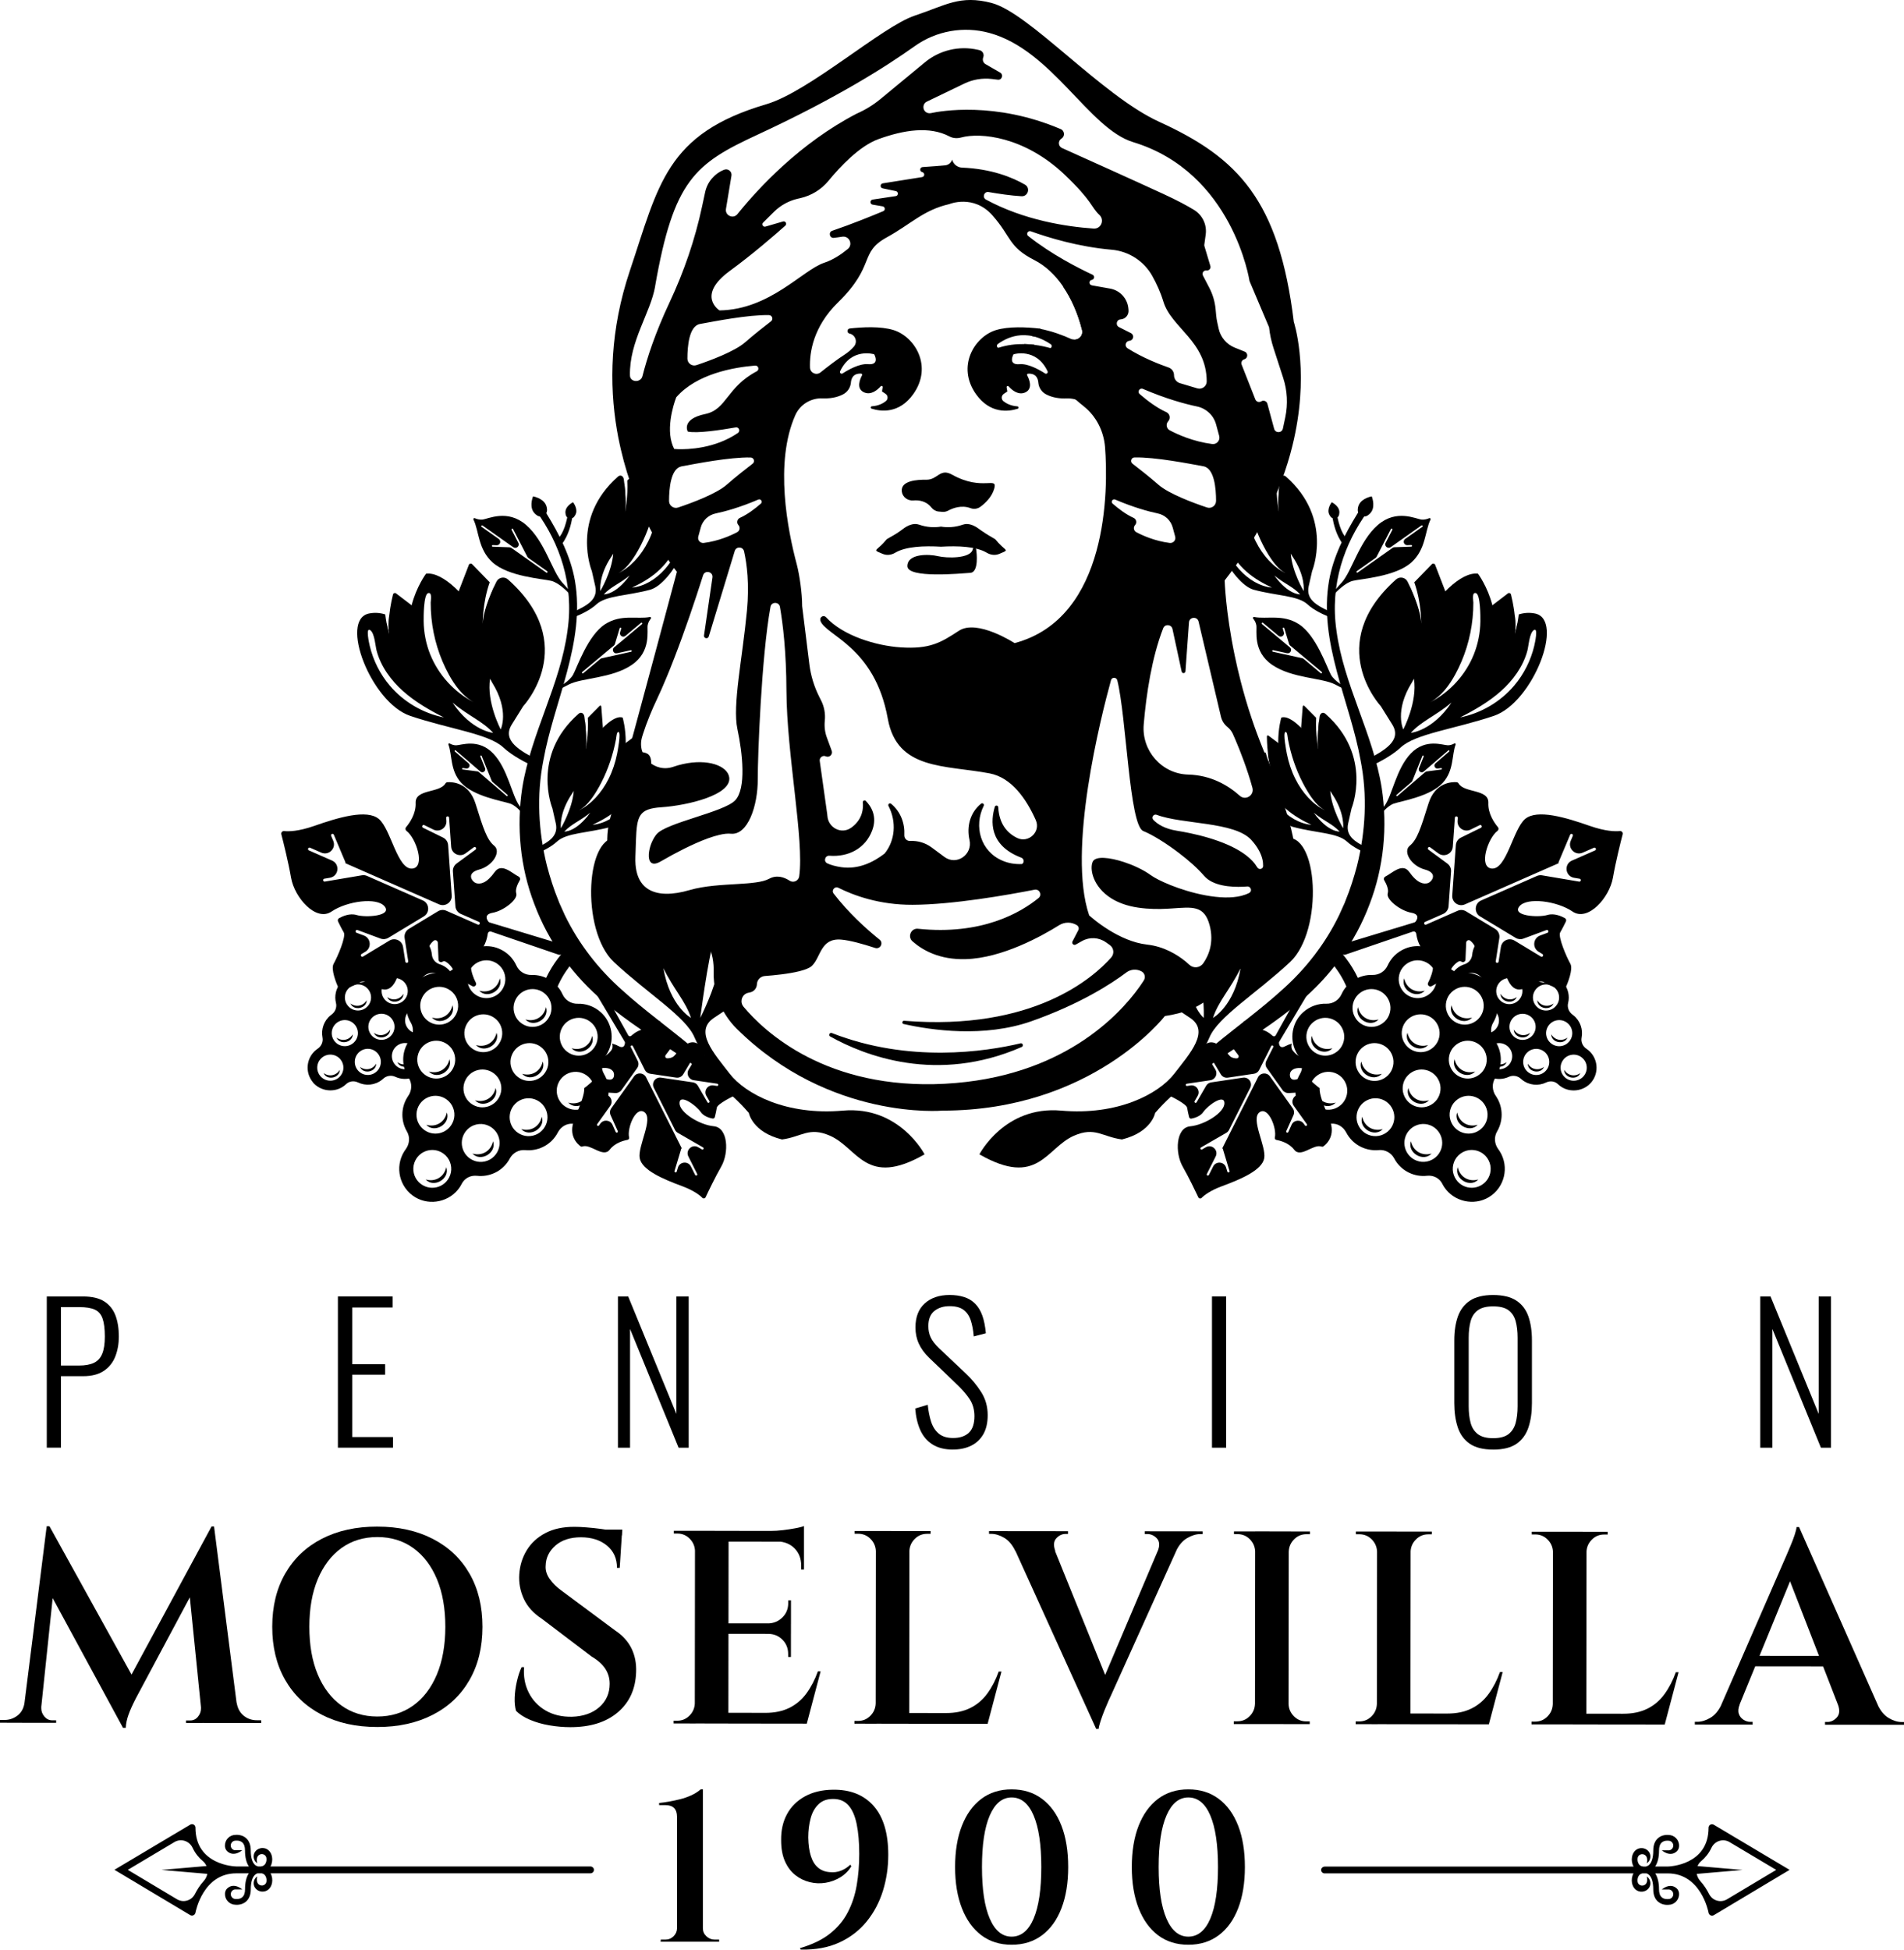 <?xml version="1.0" encoding="UTF-8"?><svg id="Ebene_2" xmlns="http://www.w3.org/2000/svg" viewBox="0 0 907.59 929.21"><g id="Layer_1"><g><g><path d="m281.35,889.57h-152.45c.81-1.41,1.04-3.15.75-4.68-.52-2.66-2.49-4.31-4.9-4.11-2.19.19-3.85,1.9-3.85,3.97,0,1.29.63,2.51,1.69,3.25-.36-1.57-.16-2.59.25-3.25,1-1.64,3.54-1.38,4.07.46.02.07.04.13.05.19.3,1.59-.32,3.52-1.89,3.99-.27.08-.54.14-.79.17h-1.14c-.48-.08-.93-.26-1.32-.55-1.48-1.09-2.29-3.61-2.29-7.07,0-2.62-.76-4.62-2.27-5.92-1.97-1.71-4.51-1.57-5.06-1.51-2.79.04-5.05,2.37-4.97,5.19,0,.19.02.37.04.53,0,0,0,0,0,0,0,0,0,0,0,.01h0c.11.79.46,1.52,1.03,2.05,3.24,3.02,7.16-.47,7.16-.47h-3.61c-.87-.15-1.6-.84-1.8-1.7-.36-1.51.78-2.87,2.24-2.87h.19s1.78-.23,3,.85c.87.76,1.31,2.05,1.31,3.83,0,3.23.63,5.82,1.85,7.62h-6c-.39,0-5.27-.16-10.03-2.55-4.77-2.39-9.44-7.01-9.44-15.96,0-1.28-1.39-2.07-2.48-1.41l-36.14,21.51,36.14,21.61c.26.16.55.23.83.23.76,0,1.48-.53,1.63-1.35.15-.76,3.71-18.8,19.47-18.8h5.99c-1.19,1.8-1.8,4.36-1.8,7.55,0,1.78-.44,3.07-1.31,3.83-1.22,1.07-2.99.86-3,.86h-.19c-1.46-.01-2.6-1.37-2.24-2.88.21-.86.93-1.55,1.8-1.7h3.61s-3.91-3.5-7.16-.47c-.57.53-.92,1.26-1.03,2.03h0s0,.02,0,.03c0,0,0,0,0,0-.02.16-.04.34-.04.53-.08,2.82,2.18,5.15,4.97,5.19.56.06,3.1.2,5.06-1.51,1.51-1.31,2.27-3.3,2.27-5.92,0-3.46.81-5.98,2.29-7.07.29-.22.62-.38.96-.48h1.91c.12.03.25.06.38.1,1.57.47,2.19,2.4,1.89,3.99-.01.06-.03.13-.05.19-.53,1.84-3.07,2.09-4.07.46-.4-.66-.6-1.68-.25-3.25-1.06.74-1.69,1.96-1.69,3.25,0,2.07,1.66,3.78,3.85,3.97,2.41.2,4.38-1.44,4.9-4.11.29-1.5.07-3.21-.71-4.6h152.5c1,0,1.79-.89,1.63-1.92-.13-.81-.89-1.37-1.71-1.37Zm-184.22,6.89c-1.81,2-3.19,4.2-4.25,6.28-1.59,3.13-5.49,4.25-8.51,2.45l-23.45-14.02,22.25-13.25c3.12-1.86,7.1-.53,8.64,2.76,1.24,2.64,2.96,4.71,4.89,6.33.78.66,1.35,1.47,1.72,2.34l-21.45,1.85,21.84,1.88c-.23,1.21-.78,2.39-1.66,3.37Z"/><path d="m629.77,890.94c-.16,1.02.63,1.92,1.63,1.92h138.76s4.38,0,4.38,0h4.11c-.77,1.4-.99,3.1-.71,4.6.52,2.66,2.49,4.31,4.9,4.11,2.19-.19,3.85-1.9,3.85-3.97,0-1.29-.63-2.51-1.69-3.25.36,1.57.16,2.59-.25,3.25-1,1.64-3.54,1.38-4.07-.46-.02-.07-.04-.13-.05-.19-.3-1.59.32-3.51,1.89-3.99.13-.04.25-.07.38-.1h1.91c.35.1.67.25.96.48,1.48,1.09,2.29,3.61,2.29,7.07,0,2.62.76,4.62,2.27,5.92,1.97,1.71,4.51,1.57,5.06,1.51,2.79-.04,5.05-2.37,4.97-5.19,0-.19-.02-.37-.04-.53,0,0,0,0,0,0,0,0,0,0,0-.01h0c-.11-.79-.46-1.52-1.03-2.05-3.24-3.02-7.16.47-7.16.47h3.61c.87.15,1.6.84,1.8,1.7.36,1.51-.78,2.87-2.24,2.87h-.19s-1.78.23-3-.85c-.87-.76-1.31-2.05-1.31-3.83,0-3.19-.62-5.74-1.8-7.55h2.19s3.79,0,3.79,0c15.76,0,19.32,18.04,19.47,18.8.15.82.87,1.35,1.63,1.35.28,0,.57-.07.83-.23l36.14-21.61-36.14-21.51c-1.09-.66-2.48.13-2.48,1.41,0,8.95-4.67,13.57-9.44,15.96-4.76,2.39-9.64,2.54-10.03,2.55h-3.17s-2.83,0-2.83,0c1.22-1.81,1.85-4.39,1.85-7.62,0-1.78.44-3.07,1.31-3.83,1.22-1.07,2.99-.86,3-.86h.19c1.46.01,2.6,1.37,2.24,2.88-.21.86-.93,1.55-1.8,1.7h-3.61s3.91,3.5,7.16.47c.57-.53.92-1.26,1.03-2.03h0s0-.02,0-.03c0,0,0,0,0,0,.02-.16.04-.34.04-.53.08-2.82-2.18-5.15-4.97-5.19-.56-.06-3.1-.2-5.06,1.51-1.51,1.31-2.27,3.3-2.27,5.92,0,3.46-.81,5.98-2.29,7.07-.39.29-.83.47-1.32.55h-1.14c-.26-.04-.52-.09-.79-.17-1.57-.47-2.19-2.4-1.89-3.99.01-.06.03-.13.05-.19.53-1.84,3.07-2.09,4.07-.46.4.66.6,1.68.25,3.25,1.06-.74,1.69-1.96,1.69-3.25,0-2.07-1.66-3.78-3.85-3.97-2.41-.2-4.38,1.44-4.9,4.11-.29,1.53-.06,3.27.75,4.68h-4.15s-4.75,0-4.75,0h-138.31c-.82,0-1.58.56-1.71,1.37Zm179.02,2.16l21.84-1.88-21.45-1.85c.37-.88.94-1.68,1.72-2.34,1.93-1.62,3.65-3.69,4.89-6.33,1.54-3.29,5.52-4.62,8.64-2.76l22.25,13.25-23.45,14.02c-3.01,1.81-6.91.68-8.51-2.45-1.06-2.08-2.45-4.29-4.25-6.28-.88-.98-1.43-2.15-1.66-3.37Z"/></g><path d="m22.3,689.98v-72.08h17.26c4.33,0,7.73.8,10.19,2.4,2.46,1.6,4.23,3.83,5.3,6.67,1.07,2.85,1.6,6.2,1.6,10.05,0,3.38-.55,6.51-1.65,9.39-1.1,2.88-2.91,5.18-5.43,6.9-2.52,1.72-5.83,2.58-9.92,2.58h-10.59v34.08h-6.76Zm6.76-39.15h8.63c2.91,0,5.26-.43,7.07-1.29,1.81-.86,3.13-2.3,3.96-4.32.83-2.02,1.25-4.75,1.25-8.19,0-3.68-.36-6.54-1.07-8.59s-1.94-3.47-3.69-4.27c-1.75-.8-4.23-1.2-7.43-1.2h-8.72v27.85Z"/><path d="m161.07,689.98v-72.08h26.07v5.25h-19.22v27.05h15.66v4.98h-15.66v29.72h19.4v5.07h-26.25Z"/><path d="m294.56,689.98v-72.08h4.89l22.96,55.97v-55.97h5.87v72.08h-4.81l-23.14-56.6v56.6h-5.78Z"/><path d="m454.24,690.87c-3.92,0-7.16-.82-9.74-2.45-2.58-1.63-4.52-3.92-5.83-6.85-1.31-2.94-2.11-6.36-2.4-10.28l5.96-1.78c.3,2.97.83,5.65,1.6,8.05.77,2.4,1.99,4.3,3.65,5.7,1.66,1.39,3.94,2.09,6.85,2.09,3.2,0,5.7-.83,7.48-2.49,1.78-1.66,2.67-4.3,2.67-7.92,0-3.14-.79-5.89-2.36-8.23-1.57-2.34-3.72-4.79-6.45-7.34l-12.72-12.19c-2.26-2.19-3.92-4.46-4.98-6.81-1.07-2.34-1.6-4.91-1.6-7.7,0-4.98,1.48-8.81,4.45-11.48,2.97-2.67,6.91-4,11.84-4,2.55,0,4.85.33,6.9.98,2.05.65,3.8,1.71,5.25,3.16,1.45,1.45,2.59,3.34,3.43,5.65.83,2.31,1.39,5.13,1.69,8.45l-5.78,1.51c-.24-3.03-.73-5.62-1.47-7.79-.74-2.17-1.9-3.81-3.47-4.94-1.57-1.13-3.75-1.69-6.54-1.69-2.97,0-5.4.77-7.3,2.31-1.9,1.54-2.85,3.95-2.85,7.21,0,1.96.37,3.74,1.11,5.34.74,1.6,2.06,3.32,3.96,5.16l12.72,12.01c2.85,2.67,5.31,5.64,7.39,8.9,2.08,3.26,3.11,6.94,3.11,11.03,0,3.62-.7,6.64-2.09,9.08-1.4,2.43-3.34,4.26-5.83,5.47-2.49,1.22-5.37,1.82-8.63,1.82Z"/><path d="m577.72,689.98v-72.08h6.76v72.08h-6.76Z"/><path d="m711.74,690.87c-4.75,0-8.47-.93-11.17-2.8-2.7-1.87-4.6-4.48-5.7-7.83-1.1-3.35-1.65-7.19-1.65-11.52v-29.9c0-4.39.58-8.2,1.73-11.43,1.16-3.23,3.08-5.74,5.78-7.52,2.7-1.78,6.36-2.67,10.99-2.67s8.38.89,11.08,2.67c2.7,1.78,4.61,4.29,5.74,7.52,1.13,3.23,1.69,7.05,1.69,11.43v29.99c0,4.33-.55,8.16-1.65,11.48-1.1,3.32-2.98,5.92-5.65,7.79-2.67,1.87-6.41,2.8-11.21,2.8Zm0-5.43c3.2,0,5.64-.64,7.3-1.91,1.66-1.28,2.8-3.05,3.43-5.34.62-2.28.93-4.94.93-7.96v-32.66c0-3.03-.31-5.66-.93-7.92-.62-2.25-1.77-3.99-3.43-5.21-1.66-1.22-4.09-1.82-7.3-1.82s-5.56.61-7.25,1.82c-1.69,1.22-2.85,2.95-3.47,5.21-.62,2.26-.93,4.89-.93,7.92v32.66c0,3.03.31,5.68.93,7.96.62,2.28,1.78,4.06,3.47,5.34,1.69,1.28,4.11,1.91,7.25,1.91Z"/><path d="m839.08,689.98v-72.08h4.89l22.96,55.97v-55.97h5.87v72.08h-4.81l-23.14-56.6v56.6h-5.78Z"/><g><path d="m14.57,811.49v9.58s-14.57-.02-14.57-.02v-1.31c.09,0,.79,0,2.1,0,2.36,0,4.46-.72,6.3-2.16,1.84-1.44,2.93-3.47,3.29-6.1h2.89Zm7.7-84.08h1.31s3.92,11.42,3.92,11.42l-8.62,82.25h-8.4s11.78-93.67,11.78-93.67Zm-2.59,86.19v.26c0,.09,0,.22,0,.39,0,1.4.5,2.69,1.5,3.87,1,1.18,2.21,1.77,3.61,1.78h1.97s0,1.18,0,1.18h-8s0-7.49,0-7.49h.92Zm3.9-86.19l41.11,74.3-6.06,21.77-38.23-70.49,3.18-25.58Zm77.27.08l1.04,12.46-37.07,69.36c-1.58,3.06-2.76,5.68-3.55,7.87-.79,2.19-1.23,4.28-1.32,6.3h-1.31s-4.06-10.37-4.06-10.37l46.27-85.62Zm-5.08,86.19h.92s0,7.48,0,7.48h-8s0-1.19,0-1.19h1.97c1.49,0,2.71-.58,3.68-1.76.96-1.18,1.45-2.47,1.45-3.87,0-.17,0-.3,0-.39v-.26Zm6.26-86.19l11.97,93.68-17.45-.02-6.75-66.65,11.05-27.01h1.18Zm7.91,84.1h2.89c.43,2.63,1.55,4.66,3.34,6.11,1.79,1.45,3.87,2.17,6.23,2.17,1.31,0,2.01,0,2.1,0v1.31s-14.56-.02-14.56-.02v-9.58Z"/><path d="m179.92,727.58c10.06.01,18.87,1.97,26.43,5.87,7.56,3.9,13.39,9.44,17.5,16.61,4.1,7.18,6.15,15.62,6.14,25.33-.01,9.71-2.08,18.15-6.19,25.31-4.12,7.17-9.96,12.7-17.53,16.58-7.57,3.88-16.38,5.82-26.44,5.81-10.15-.01-18.98-1.97-26.49-5.87-7.52-3.9-13.33-9.44-17.43-16.62-4.1-7.17-6.15-15.62-6.14-25.33.01-9.71,2.07-18.15,6.19-25.31,4.12-7.17,9.94-12.69,17.47-16.58,7.52-3.88,16.36-5.82,26.51-5.81Zm-.1,90.52c6.56,0,12.27-1.74,17.13-5.23,4.86-3.49,8.62-8.43,11.3-14.81,2.67-6.38,4.02-13.95,4.03-22.69,0-8.75-1.32-16.31-3.98-22.7-2.66-6.39-6.42-11.33-11.27-14.84-4.85-3.5-10.56-5.26-17.11-5.27-6.56,0-12.27,1.74-17.13,5.23-4.86,3.49-8.62,8.43-11.3,14.81-2.68,6.38-4.02,13.95-4.03,22.69,0,8.75,1.31,16.31,3.98,22.7,2.66,6.39,6.42,11.33,11.27,14.84,4.85,3.5,10.56,5.26,17.12,5.27Z"/><path d="m273.66,727.68c1.66,0,3.63.09,5.9.27,2.27.18,4.57.42,6.89.73,2.32.31,4.39.62,6.23.92,1.84.31,3.1.64,3.8.99l-1.07,16.66h-1.31c0-4.46-1.59-8-4.78-10.63-3.19-2.63-7.32-3.94-12.39-3.95-5.07,0-9.12,1.3-12.14,3.92-3.02,2.62-4.58,5.81-4.67,9.57-.18,2.19.45,4.31,1.89,6.36,1.44,2.06,3.38,3.96,5.83,5.71l25.3,18.79c3.58,2.37,6.2,5.23,7.86,8.6,1.66,3.37,2.4,7.15,2.22,11.35-.27,8.05-3.19,14.43-8.75,19.14-5.56,4.72-13.11,7.07-22.64,7.06-3.24,0-6.54-.29-9.9-.86-3.37-.57-6.45-1.45-9.25-2.63-2.8-1.18-5.03-2.61-6.69-4.27-.52-1.75-.74-3.87-.65-6.36.09-2.49.44-5.07,1.06-7.74.61-2.67,1.36-4.92,2.24-6.75h1.18c-.36,4.46.38,8.51,2.22,12.14,1.83,3.63,4.52,6.48,8.06,8.54,3.54,2.06,7.71,3.05,12.53,2.97,5.42-.17,9.78-1.7,13.06-4.58,3.28-2.88,4.93-6.6,4.93-11.15,0-2.62-.7-5.01-2.09-7.15-1.4-2.14-3.58-4.09-6.55-5.84l-23.73-18c-4.02-2.63-6.88-5.8-8.58-9.52-1.7-3.72-2.42-7.59-2.15-11.61.27-4.2,1.45-8.02,3.55-11.48,2.1-3.45,5.06-6.18,8.86-8.19,3.81-2.01,8.38-3.01,13.71-3Zm22.96,1.34l-.13,2.75h-13.64s0-2.77,0-2.77h13.77Z"/><path d="m331.6,811.84v9.58s-10.51-.01-10.51-.01v-1.31s1.71,0,1.71,0c2.27,0,4.22-.8,5.84-2.42,1.62-1.62,2.47-3.56,2.56-5.83h.39Zm.08-72.68h-.39c-.09-2.27-.94-4.22-2.55-5.84-1.62-1.62-3.56-2.43-5.83-2.43h-1.71s0-1.31,0-1.31h10.5s-.01,9.59-.01,9.59Zm15.62-9.56l-.1,91.83-16.01-.02.1-91.83,16.01.02Zm34.67,86.76l2.23,5.12-37.39-.04v-5.12s35.17.04,35.17.04Zm-4.94-42.64v4.99s-30.18-.03-30.18-.03v-4.99s30.18.03,30.18.03Zm6.21-44.07v5.12s-36.35-.04-36.35-.04v-5.12s36.35.04,36.35.04Zm7.93,66.92l-6.59,24.92-24.53-.03,4.73-5.11c4.46,0,8.31-.8,11.55-2.42,3.24-1.61,5.95-3.93,8.14-6.94,2.19-3.02,3.99-6.49,5.39-10.42h1.31Zm-14.15-18.12v11.28s-1.32,0-1.32,0v-1.44c0-2.71-.91-4.99-2.75-6.83s-4.11-2.76-6.82-2.76v-.26h10.89Zm.02-15.73v11.28s-10.9-.01-10.9-.01v-.26c2.71-.08,4.99-1.04,6.83-2.88,1.84-1.83,2.76-4.11,2.76-6.82v-1.31s1.31,0,1.31,0Zm6.2-35.42v3.8s-16.01-1.46-16.01-1.46c1.92,0,3.96-.13,6.1-.39,2.14-.26,4.13-.56,5.97-.91,1.84-.35,3.15-.7,3.94-1.04Zm0,7.08v13.64s-1.33,0-1.33,0v-1.84c0-3.32-1.04-6.06-3.14-8.2-2.1-2.15-4.9-3.26-8.39-3.36v-.26s12.86.01,12.86.01Z"/><path d="m417.8,811.94v9.58s-10.51-.01-10.51-.01v-1.31s1.71,0,1.71,0c2.27,0,4.22-.8,5.84-2.42,1.62-1.62,2.47-3.56,2.56-5.83h.39Zm.08-72.68h-.39c-.09-2.27-.94-4.22-2.55-5.84-1.62-1.62-3.56-2.43-5.84-2.43h-1.71s0-1.31,0-1.31h10.5s-.01,9.59-.01,9.59Zm15.62-9.56l-.1,91.83-16-.02.1-91.83,16,.02Zm34.67,86.76l2.22,5.12-37.39-.04v-5.12s35.17.04,35.17.04Zm-35.08-77.18v-9.58s10.51.01,10.51.01v1.31c-.09,0-.66,0-1.71,0-2.28,0-4.22.8-5.84,2.42-1.62,1.62-2.48,3.56-2.57,5.83h-.39Zm44.28,57.38l-6.59,24.92-24.53-.03,4.73-5.11c4.46,0,8.31-.8,11.55-2.42,3.24-1.61,5.95-3.93,8.14-6.94,2.19-3.02,3.99-6.49,5.39-10.42h1.31Z"/><path d="m503.05,739.21l-19.02.11c-1.4-2.97-3.17-5.1-5.31-6.37-2.14-1.27-4.22-1.91-6.23-1.91h-1.05s0-1.31,0-1.31l37.65.04v1.31s-1.18,0-1.18,0c-1.66,0-3.13.7-4.4,2.09-1.27,1.4-1.43,3.41-.47,6.03Zm19.46,84.77l-42.4-93.46,19.29.02,29.31,72.45-6.19,20.98Zm0,0l-.77-13.78,33.93-79.99h9.05s-35.11,77.77-35.11,77.77c-.18.35-.57,1.2-1.18,2.56-.61,1.36-1.27,2.91-1.97,4.65-.7,1.75-1.32,3.43-1.84,5.05-.53,1.62-.83,2.86-.92,3.74h-1.18Zm29.35-84.72c1.05-2.62.92-4.63-.39-6.04-1.31-1.4-2.84-2.1-4.59-2.1h-1.18s0-1.31,0-1.31l27.55.03v1.31s-1.18,0-1.18,0c-1.92,0-3.98.63-6.17,1.9-2.19,1.27-3.98,3.39-5.39,6.36l-8.66-.14Z"/><path d="m598.62,812.12v9.58s-10.51-.01-10.51-.01v-1.31s1.71,0,1.71,0c2.27,0,4.22-.8,5.84-2.42,1.62-1.62,2.47-3.56,2.56-5.84h.39Zm.08-72.68h-.39c-.09-2.27-.94-4.22-2.55-5.84-1.62-1.62-3.56-2.43-5.84-2.43h-1.71s0-1.31,0-1.31h10.5s-.01,9.59-.01,9.59Zm15.62-9.56l-.1,91.83-16-.02.1-91.84,16,.02Zm-.48,82.26h.39c.08,2.28.94,4.22,2.55,5.84,1.62,1.62,3.56,2.43,5.83,2.43,1.05,0,1.62,0,1.71,0v1.31s-10.5-.01-10.5-.01v-9.58Zm.09-72.68v-9.58s10.51.01,10.51.01v1.31c-.09,0-.66,0-1.71,0-2.28,0-4.22.8-5.84,2.42-1.62,1.62-2.48,3.56-2.57,5.83h-.39Z"/><path d="m656.72,812.18v9.58s-10.51-.01-10.51-.01v-1.31s1.71,0,1.71,0c2.27,0,4.22-.8,5.84-2.42,1.62-1.62,2.47-3.56,2.56-5.83h.39Zm.08-72.68h-.39c-.09-2.27-.94-4.22-2.55-5.84-1.62-1.62-3.56-2.43-5.84-2.43h-1.71s0-1.31,0-1.31h10.5s-.01,9.59-.01,9.59Zm15.62-9.56l-.1,91.83-16-.02.1-91.83,16,.02Zm34.67,86.76l2.22,5.12-37.39-.04v-5.12s35.17.04,35.17.04Zm-35.08-77.18v-9.58s10.51.01,10.51.01v1.31c-.09,0-.66,0-1.71,0-2.28,0-4.22.8-5.84,2.42-1.62,1.62-2.48,3.56-2.57,5.83h-.39Zm44.28,57.38l-6.59,24.92-24.53-.03,4.73-5.11c4.46,0,8.31-.8,11.55-2.42,3.24-1.61,5.95-3.93,8.14-6.94,2.19-3.02,3.99-6.49,5.39-10.42h1.31Z"/><path d="m740.56,812.27v9.58s-10.51-.01-10.51-.01v-1.31s1.71,0,1.71,0c2.27,0,4.22-.8,5.84-2.42,1.62-1.62,2.47-3.56,2.56-5.83h.39Zm.08-72.68h-.39c-.09-2.27-.94-4.22-2.55-5.84-1.62-1.62-3.56-2.43-5.84-2.43h-1.71s0-1.31,0-1.31h10.5s-.01,9.59-.01,9.59Zm15.62-9.56l-.1,91.83-16-.02.1-91.83,16,.02Zm34.67,86.76l2.22,5.12-37.39-.04v-5.12s35.17.04,35.17.04Zm-35.08-77.18v-9.58s10.51.01,10.51.01v1.31c-.09,0-.66,0-1.71,0-2.28,0-4.22.8-5.84,2.42-1.62,1.62-2.48,3.56-2.57,5.83h-.39Zm44.28,57.38l-6.59,24.92-24.53-.03,4.73-5.11c4.46,0,8.31-.8,11.55-2.42,3.24-1.61,5.95-3.93,8.14-6.94,2.19-3.02,3.99-6.49,5.39-10.42h1.31Z"/><path d="m829.27,812.37c-.7,1.75-.83,3.24-.4,4.46.43,1.23,1.18,2.17,2.23,2.82,1.05.66,2.1.99,3.15.99h1.18s0,1.31,0,1.31l-27.55-.03v-1.31s1.18,0,1.18,0c2.01,0,4.09-.63,6.23-1.9,2.14-1.27,3.92-3.38,5.32-6.36h8.66Zm28.3-84.58l.64,13.78-32.75,79.99h-8.92s33.93-77.77,33.93-77.77c.17-.35.55-1.2,1.12-2.56.57-1.35,1.23-2.91,1.97-4.66.74-1.75,1.38-3.43,1.91-5.05.53-1.62.83-2.86.92-3.74h1.18Zm15.28,61.42v4.99s-39.49-.04-39.49-.04v-4.99s39.49.04,39.49.04Zm-15.28-61.42l41.36,93.45-19.42-.02-28.13-72.45,6.19-20.98Zm18.54,84.64l18.89.02c1.39,2.98,3.16,5.1,5.31,6.37,2.14,1.27,4.22,1.91,6.23,1.91h1.05s0,1.31,0,1.31l-37.65-.04v-1.31s1.18,0,1.18,0c1.66,0,3.15-.72,4.46-2.16,1.31-1.44,1.49-3.48.53-6.1Z"/></g><g><path d="m635.72,450.21c-.99,2.13-2.35,3.84-3.97,5.44,4.56,4.47,8.23,9.88,10.57,15.77l6.2-2.46c-2.8-7.05-7.24-13.5-12.8-18.75Z"/><g><path d="m731.66,292.39c-2.66-.53-5.23-.34-7.7.45-.18,1.45-.4,2.84-.63,4.1-.61,3.33-1.28,5.72-1.28,5.72.46-2.76.37-6.03.04-9.09-3.33,1.48-6.49,4.03-9.5,7.35.32-4.48-.24-8.7-1.2-12.43-2.3-8.97-6.87-15.07-6.87-15.07-8.2-1.09-20.08,11.35-27.02,24.02-1.32-8.56-4.43-15.94-6.54-20.22-1.03-2.09-3.77-2.6-5.51-1.05-34.75,31-7.23,60.42-7.23,60.42l5.41,8.68c4.87,7.77-3.95,12.6-12.78,17.19.06.13.12.25.17.4.3,1,.6,1.99.88,2.99,4.73-2.15,11.57-5.65,15.79-9.62,6.96-6.54,25.67-8.74,44.37-15.04,18.69-6.3,34.01-45.96,19.61-48.8Zm-58.61,32.84c.33-.58.64-1.15.94-1.75,1.75,11.3-5.08,24.16-5.08,24.16,0,0-4.35-8.85,4.13-22.41Zm-.53,24.04c5.01-5.55,11.62-7.98,19.38-14.4-9.14,13.56-19.38,14.4-19.38,14.4Zm9.28-14.6c5.21-2.86,8.97-7.92,11.84-13.16,4.55-8.31,7.37-17.54,8.31-26.97.25-2.44.37-4.89.36-7.34,0-.96-.84-5.12,1.24-4.52,2.18.63,2.14,11.45,2.12,13.38-.07,5.43-1.13,10.86-3.16,15.91-3.92,9.7-11.41,17.9-20.7,22.7Zm49.56-26.91c-1.67,6.99-4.98,13.59-9.64,19.07-6.57,7.71-15.79,13.12-25.73,15.1,6.91-3.51,13.71-7.4,19.48-12.56,5.79-5.16,10.54-11.68,12.57-19.16.63-2.32.94-8.34,3.02-9.85,2.34-1.72.58,6.19.29,7.4Z"/><path d="m724.54,305.05l-14.74,10.29c-.38.27-.9.22-1.22-.12l-3.42-3.55c2.03-6.57,2.63-13.76,2.64-20.46l3.57-2.73,7.4-5.65c.54-.43,1.34-.13,1.5.54,0,0,0,0,0,.03l.74,3.3c.37,1.84.79,4.27,1.06,6.86.32,3.06.42,6.33-.04,9.09,0,0,.67-2.39,1.28-5.72l1.6,7.13c.08.37-.07.77-.38.98Z"/><path d="m691.73,289.01l-7.63-19.79c-.25-.65-1.08-.82-1.57-.32l-8.37,8.61c3.49,9.85,3.33,19.9,3.33,19.9-.17-5.49-3.02-12.67-5.4-17.77l-1.97,2.03c-.12.12-.2.27-.24.43l-2.99,11.66c-.09.37.04.76.34.99l9.97,7.69c.37.29.89.26,1.23-.06l13.06-12.35c.28-.26.37-.67.23-1.03Z"/></g><g><path d="m616.52,394.15c10.78,2.9,20.97,2.71,25.58,6.97,2.92,2.7,7.27,4.73,10.07,5.86.8.32,1.46.57,1.94.74.16-.75.27-1.53.33-2.33-.25-.09-.49-.2-.72-.33-.48-.24-.96-.48-1.46-.72-5.45-2.66-11.1-5.42-9.61-11.95l1.61-7.12s10.31-25.04-12.48-45.07c-1.14-1-2.51-.34-2.76,1.35-.5,3.45-1.08,9.36-.55,15.98-5.48-8.9-13.53-17.15-17.71-15.5,0,0-1.54,5.08-1.46,12.11.03,2.92.34,6.18,1.15,9.54-2.06-2.21-4.1-3.83-6.07-4.62.27,2.35.69,4.84,1.33,6.89,0,0-.69-1.74-1.5-4.21-.3-.93-.62-1.96-.92-3.04-1.42-.35-2.8-.24-4.13.43-7.2,3.59,6.58,32.12,17.35,35.03Zm23.7.58s-5.45-9.06-6.14-17.8c.25.42.49.82.75,1.23,6.42,9.43,5.4,16.58,5.4,16.58Zm-13.96-7.38c5.02,4.09,8.85,5.27,12.3,8.98,0,0-5.53.39-12.3-8.98Zm-8.88-16.29c-1.8-3.62-3.13-7.64-3.95-11.75-.29-1.46-1.86-9.65-.8-10.35,1.01-.66,1.17,2.58,1.3,3.31.35,1.86.76,3.7,1.24,5.53,1.84,7.05,4.66,13.76,8.25,19.61,2.27,3.68,4.98,7.14,8.14,8.79-5.59-2.71-10.73-8.18-14.18-15.14Zm-16.75-5.95c1.31.94,2.34,5.47,3.01,7.16,2.14,5.47,5.59,9.94,9.39,13.27,3.79,3.33,7.94,5.6,12.09,7.57-5.53-.51-11.17-3.69-15.75-8.88-3.25-3.68-5.94-8.36-7.83-13.49-.32-.89-2.39-6.71-.91-5.64Z"/><path d="m604.74,368l9.26,6.33c.24.16.51.08.63-.21l1.3-3.03c-2.01-4.78-3.36-10.17-4.33-15.25l-2.28-1.72-4.72-3.54c-.35-.27-.73.03-.71.56,0,0,0,0,0,.02l.08,2.58c.07,1.43.19,3.32.42,5.3.27,2.35.69,4.84,1.33,6.89,0,0-.69-1.74-1.5-4.21l.18,5.57c.01.29.15.57.34.7Z"/><path d="m619.77,352.57l1.19-15.76c.04-.51.45-.73.78-.4l5.65,5.69c-.43,7.82,1.1,15.42,1.1,15.42-.7-4.18-.22-9.9.3-14.01l1.33,1.34c.08.08.14.18.19.3l3.25,8.54c.1.27.09.58-.04.78l-4.16,6.83c-.15.25-.43.29-.66.08l-8.67-8.05c-.19-.17-.29-.47-.27-.76Z"/></g><g><path d="m597.71,281.09c10.78,2.9,20.97,2.71,25.58,6.97,2.92,2.7,7.27,4.73,10.07,5.86.8.32,1.46.57,1.94.74.16-.75.27-1.53.33-2.33-.25-.09-.49-.2-.72-.33-.48-.24-.96-.48-1.46-.72-5.45-2.66-11.1-5.42-9.61-11.95l1.61-7.12s10.31-25.04-12.48-45.07c-1.14-1-2.51-.34-2.76,1.35-.5,3.45-1.08,9.36-.55,15.98-5.48-8.9-13.53-17.15-17.71-15.5,0,0-1.54,5.08-1.46,12.11.03,2.92.34,6.18,1.15,9.54-2.06-2.21-4.1-3.83-6.07-4.62.27,2.35.69,4.84,1.33,6.89,0,0-.69-1.74-1.5-4.21-.3-.93-.62-1.96-.92-3.04-1.42-.35-2.8-.24-4.13.43-7.2,3.59,6.58,32.12,17.35,35.03Zm23.7.58s-5.45-9.06-6.14-17.8c.25.42.49.82.75,1.23,6.42,9.43,5.4,16.58,5.4,16.58Zm-13.96-7.38c5.02,4.09,8.85,5.27,12.3,8.98,0,0-5.53.39-12.3-8.98Zm-8.88-16.29c-1.8-3.62-3.13-7.64-3.95-11.75-.29-1.46-1.86-9.65-.8-10.35,1.01-.66,1.17,2.58,1.3,3.31.35,1.86.76,3.7,1.24,5.53,1.84,7.05,4.66,13.76,8.25,19.61,2.27,3.68,4.98,7.14,8.14,8.79-5.59-2.71-10.73-8.18-14.18-15.14Zm-16.75-5.95c1.31.94,2.34,5.47,3.01,7.16,2.14,5.47,5.59,9.94,9.39,13.27,3.79,3.33,7.94,5.6,12.09,7.57-5.53-.51-11.17-3.69-15.75-8.88-3.25-3.68-5.94-8.36-7.83-13.49-.32-.89-2.39-6.71-.91-5.64Z"/><path d="m585.94,254.95l9.26,6.33c.24.16.51.08.63-.21l1.3-3.03c-2.01-4.78-3.36-10.17-4.33-15.25l-2.28-1.72-4.72-3.54c-.35-.27-.73.03-.71.56,0,0,0,0,0,.02l.08,2.58c.07,1.43.19,3.32.42,5.3.27,2.35.69,4.84,1.33,6.89,0,0-.69-1.74-1.5-4.21l.18,5.57c.01.29.15.57.34.7Z"/><path d="m600.96,239.51l1.19-15.76c.04-.51.45-.73.78-.4l5.65,5.69c-.43,7.82,1.1,15.42,1.1,15.42-.7-4.18-.22-9.9.3-14.01l1.33,1.34c.08.08.14.18.19.3l3.25,8.54c.1.27.09.58-.04.78l-4.16,6.83c-.15.25-.43.29-.66.08l-8.67-8.05c-.19-.17-.29-.47-.27-.76Z"/></g><path d="m271.87,450.21c.99,2.13,2.35,3.84,3.97,5.44-4.56,4.47-8.23,9.88-10.57,15.77l-6.2-2.46c2.8-7.05,7.24-13.5,12.8-18.75Z"/><g><path d="m195.54,341.19c18.7,6.3,37.4,8.5,44.37,15.04,4.22,3.97,11.06,7.47,15.79,9.62.29-1,.58-2,.88-2.99.04-.15.11-.27.17-.4-8.83-4.6-17.65-9.42-12.78-17.19l5.41-8.68s27.52-29.42-7.23-60.42c-1.74-1.55-4.48-1.03-5.51,1.05-2.11,4.28-5.22,11.66-6.54,20.22-6.94-12.66-18.82-25.1-27.02-24.02,0,0-4.57,6.1-6.87,15.07-.96,3.73-1.52,7.95-1.2,12.43-3.01-3.31-6.17-5.87-9.5-7.35-.32,3.06-.42,6.33.04,9.09,0,0-.67-2.39-1.28-5.72-.23-1.26-.45-2.64-.63-4.1-2.48-.79-5.04-.98-7.7-.45-14.4,2.84.92,42.5,19.61,48.8Zm43.14,6.46s-6.83-12.86-5.08-24.16c.3.6.61,1.17.94,1.75,8.48,13.56,4.13,22.41,4.13,22.41Zm-22.98-12.77c7.76,6.42,14.36,8.85,19.38,14.4,0,0-10.24-.84-19.38-14.4Zm-10.6-22.9c-2.03-5.05-3.09-10.48-3.16-15.91-.02-1.92-.06-12.74,2.12-13.38,2.07-.6,1.25,3.56,1.24,4.52,0,2.45.11,4.9.36,7.34.93,9.42,3.76,18.66,8.31,26.97,2.87,5.24,6.63,10.3,11.84,13.16-9.29-4.8-16.78-13-20.7-22.7Zm-28.57-11.61c2.07,1.51,2.39,7.53,3.02,9.85,2.03,7.48,6.79,14.01,12.57,19.16,5.78,5.16,12.57,9.05,19.48,12.56-9.94-1.99-19.16-7.39-25.73-15.1-4.67-5.48-7.98-12.08-9.64-19.07-.29-1.21-2.05-9.12.29-7.4Z"/><path d="m183.04,305.05l14.74,10.29c.38.27.9.22,1.22-.12l3.42-3.55c-2.03-6.57-2.63-13.76-2.64-20.46l-3.57-2.73-7.4-5.65c-.54-.43-1.34-.13-1.5.54,0,0,0,0,0,.03l-.74,3.3c-.37,1.84-.79,4.27-1.06,6.86-.32,3.06-.42,6.33.04,9.09,0,0-.67-2.39-1.28-5.72l-1.6,7.13c-.08.37.07.77.38.98Z"/><path d="m215.86,289.01l7.63-19.79c.25-.65,1.08-.82,1.57-.32l8.37,8.61c-3.49,9.85-3.33,19.9-3.33,19.9.17-5.49,3.02-12.67,5.4-17.77l1.97,2.03c.12.12.2.27.24.43l2.99,11.66c.09.37-.04.76-.34.99l-9.97,7.69c-.37.29-.89.26-1.23-.06l-13.06-12.35c-.28-.26-.37-.67-.23-1.03Z"/></g><g><path d="m308.41,359.12c-1.33-.66-2.71-.78-4.13-.43-.3,1.08-.62,2.11-.92,3.04-.8,2.46-1.5,4.21-1.5,4.21.64-2.05,1.06-4.53,1.33-6.89-1.97.79-4.01,2.41-6.07,4.62.81-3.36,1.12-6.62,1.15-9.54.07-7.03-1.46-12.11-1.46-12.11-4.17-1.64-12.23,6.6-17.71,15.5.53-6.62-.05-12.53-.55-15.98-.24-1.68-1.62-2.35-2.76-1.35-22.79,20.03-12.48,45.07-12.48,45.07l1.61,7.12c1.49,6.53-4.16,9.29-9.61,11.95-.49.24-.97.48-1.46.72-.23.12-.47.23-.72.33.06.8.17,1.58.33,2.33.48-.17,1.14-.41,1.94-.74,2.8-1.13,7.16-3.16,10.07-5.86,4.61-4.26,14.8-4.06,25.58-6.97,10.77-2.9,24.55-31.44,17.35-35.03Zm-35.66,19.04c.26-.41.5-.81.75-1.23-.69,8.74-6.14,17.8-6.14,17.8,0,0-1.03-7.14,5.4-16.58Zm-3.73,18.17c3.44-3.7,7.28-4.89,12.3-8.98-6.77,9.37-12.3,8.98-12.3,8.98Zm6.99-10.14c3.16-1.65,5.87-5.11,8.14-8.79,3.59-5.84,6.41-12.56,8.25-19.61.48-1.82.89-3.67,1.24-5.53.13-.73.29-3.96,1.3-3.31,1.06.7-.51,8.89-.8,10.35-.82,4.11-2.15,8.12-3.95,11.75-3.46,6.96-8.59,12.42-14.18,15.14Zm30.03-15.45c-1.88,5.13-4.58,9.8-7.83,13.49-4.58,5.19-10.22,8.36-15.75,8.88,4.15-1.97,8.3-4.24,12.09-7.57,3.8-3.33,7.24-7.8,9.39-13.27.67-1.69,1.69-6.22,3.01-7.16,1.48-1.07-.58,4.75-.91,5.64Z"/><path d="m302.84,368l-9.26,6.33c-.24.16-.51.08-.63-.21l-1.3-3.03c2.01-4.78,3.36-10.17,4.33-15.25l2.28-1.72,4.72-3.54c.35-.27.73.03.71.56,0,0,0,0,0,.02l-.08,2.58c-.07,1.43-.19,3.32-.42,5.3-.27,2.35-.69,4.84-1.33,6.89,0,0,.69-1.74,1.5-4.21l-.18,5.57c-.01.29-.15.57-.34.7Z"/><path d="m287.82,352.57l-1.19-15.76c-.04-.51-.45-.73-.78-.4l-5.65,5.69c.43,7.82-1.1,15.42-1.1,15.42.7-4.18.22-9.9-.3-14.01l-1.33,1.34c-.08.08-.14.18-.19.3l-3.25,8.54c-.1.27-.09.58.04.78l4.16,6.83c.15.25.43.29.66.08l8.67-8.05c.19-.17.29-.47.27-.76Z"/></g><g><path d="m327.22,246.06c-1.33-.66-2.71-.78-4.13-.43-.3,1.08-.62,2.11-.92,3.04-.8,2.46-1.5,4.21-1.5,4.21.64-2.05,1.06-4.53,1.33-6.89-1.97.79-4.01,2.41-6.07,4.62.81-3.36,1.12-6.62,1.15-9.54.07-7.03-1.46-12.11-1.46-12.11-4.17-1.64-12.23,6.6-17.71,15.5.53-6.62-.05-12.53-.55-15.98-.24-1.68-1.62-2.35-2.76-1.35-22.79,20.03-12.48,45.07-12.48,45.07l1.61,7.12c1.49,6.53-4.16,9.29-9.61,11.95-.49.24-.97.48-1.46.72-.23.12-.47.23-.72.33.06.8.17,1.58.33,2.33.48-.17,1.14-.41,1.94-.74,2.8-1.13,7.16-3.16,10.07-5.86,4.61-4.26,14.8-4.06,25.58-6.97,10.77-2.9,24.55-31.44,17.35-35.03Zm-35.66,19.04c.26-.41.5-.81.75-1.23-.69,8.74-6.14,17.8-6.14,17.8,0,0-1.03-7.14,5.4-16.58Zm-3.73,18.17c3.44-3.7,7.28-4.89,12.3-8.98-6.77,9.37-12.3,8.98-12.3,8.98Zm6.99-10.14c3.16-1.65,5.87-5.11,8.14-8.79,3.59-5.84,6.41-12.56,8.25-19.61.48-1.82.89-3.67,1.24-5.53.13-.73.29-3.96,1.3-3.31,1.06.7-.51,8.89-.8,10.35-.82,4.11-2.15,8.12-3.95,11.75-3.46,6.96-8.59,12.42-14.18,15.14Zm30.03-15.45c-1.88,5.13-4.58,9.8-7.83,13.49-4.58,5.19-10.22,8.36-15.75,8.88,4.15-1.97,8.3-4.24,12.09-7.57,3.8-3.33,7.24-7.8,9.39-13.27.67-1.69,1.69-6.22,3.01-7.16,1.48-1.07-.58,4.75-.91,5.64Z"/><path d="m306.63,239.51l-1.19-15.76c-.04-.51-.45-.73-.78-.4l-5.65,5.69c.43,7.82-1.1,15.42-1.1,15.42.7-4.18.22-9.9-.3-14.01l-1.33,1.34c-.08.08-.14.18-.19.3l-3.25,8.54c-.1.27-.09.58.04.78l4.16,6.83c.15.25.43.29.66.08l8.67-8.05c.19-.17.29-.47.27-.76Z"/></g><path d="m486.45,497.26c-16.73,3.96-53.11,9.49-89.9-4.9-1.07-.42-1.8,1.09-.79,1.65,16.32,9.1,50.86,22.67,91.27,4.98,1.02-.45.51-2-.58-1.74Z"/><path d="m548.44,417.03c-1.75-1.29-3.97-2.56-6.39-3.68-2.01-.96-4.17-1.79-6.31-2.5-6.89-2.26-13.58-2.97-14.86-.16-1.57,3.43.07,11.92,8.78,17.42,3.23,2.03,7.44,3.66,12.82,4.45,5.31.78,9.95.74,13.98.53.04-1.09.1-2.21.19-3.32.19-2.66.54-5.37,1.01-8.06-4.07-1.63-7.37-3.34-9.22-4.69Zm-200.85-46.54c-.78-5.44-10.1-9.04-22.15-6.31-1.46.32-2.97.75-4.5,1.28-8.91,3.07-17.58-5.16-14.89-14.2.13-.46.28-.93.43-1.41-.85.54-1.75,1.04-2.66,1.48-.87.43-1.76.81-2.66,1.15-.74,2.7-1.46,5.35-2.15,7.91-.06.21-.12.41-.16.62-.88,3.2-1.72,6.26-2.5,9.16-2.26,8.22-4.15,15.01-5.35,19.26-1.53,5.37-1.88,11.13-1.19,16.79,2.29-4.91,5.67-7.7,10.04-6.69,1.16.26,2.25.65,3.28,1.12.44-11.8,1.34-15.19,12.08-15.91,12.79-.87,33.59-5.92,32.39-14.24Zm259.51-.81c-1.53-3.97-3.2-8.17-5.03-12.63-2.01-4.94-3.81-9.82-5.41-14.58-2.09-6.2-3.82-12.22-5.29-17.92-1.09-4.25-2.03-8.32-2.82-12.17-4.41-21.18-4.78-35.75-4.78-35.75,6.67-8.56,12.19-16.95,16.7-25.08,6.88-12.35,11.48-24.09,14.49-34.9.38-1.37.74-2.72,1.06-4.06.54-2.13,1-4.23,1.41-6.28,6.37-31.68-.71-52.92-.71-52.92-7.04-58.1-26.71-78.28-64.12-95.32-27.36-12.45-61.92-51.97-79.97-56.67-15.11-3.93-21.77,1.12-36.57,6.04-15.58,5.16-50.31,36.24-70.84,42.26-47.82,14.07-51.26,38.47-64.98,79.34-9.51,28.31-9.85,54.1-6.19,75.74.41,2.46.88,4.87,1.4,7.2.16.79.34,1.57.53,2.35,3.45,14.85,8.61,27.37,13.5,36.96,6.89,13.57,13.19,21.23,13.19,21.23,0,0-4.51,16.89-10.2,38.09-3.2,11.86-6.76,25.09-10.1,37.46-.41,1.48-.81,2.95-1.21,4.41-.74,2.7-1.46,5.35-2.15,7.91-.06.21-.12.41-.16.62-.88,3.2-1.72,6.26-2.5,9.16-2.26,8.22-4.15,15.01-5.35,19.26-1.53,5.37-1.88,11.13-1.19,16.79,1.81,14.91,10.83,29.24,24.4,34.55,1.71.66,3.48,1.19,5.34,1.54,1.29.26,2.63.44,4,.53,14.14.94,16.86,11.64,16.64,20.57-.04,1.4.01,2.78.15,4.16.32,3.65,1.22,7.2,2.63,10.56.9,2.15,2,4.2,3.29,6.14,1.44,2.22,3.15,4.29,5.06,6.17,44.29,43.72,98.02,38.88,98.02,38.88,71.21,0,105.92-45.07,105.92-45.07,2.21-.32,4.26-.74,6.19-1.23,2.35-.59,4.5-1.31,6.44-2.15,1.15-.47,2.21-.97,3.2-1.51,9.86-5.35,13.41-13.67,12.69-21.52-.51-5.57,1.66-7,5.91-9.11,1.29-.65,2.78-1.37,4.44-2.26,3.79-2.09,8.5-5.19,13.94-10.97,8.66-9.22,11.22-19.27,8.79-33.66-1.47-8.82-4.82-19.26-9.75-32.14Zm-12.23-1.29c.76,2.29,1.48,4.67,2.13,7.09.97,3.57-3.28,6.25-6.03,3.78-5.53-4.95-13.7-9.82-24.61-10.1-12.58-.34-22.24-11.35-21.18-23.89,1.23-14.48,3.84-31.86,9.29-45.87.84-2.13,3.94-1.85,4.42.38l4.38,20.3c.22,1.03,1.73.93,1.81-.13l1.68-23.34c.19-2.65,3.97-2.94,4.57-.35l7.92,33.63,2.75,11.69c.46,1.93,1.54,3.66,3.1,4.91,1.1.88,1.98,2,2.57,3.29,1.48,3.31,4.51,10.39,7.19,18.61Zm-54.55-121.59c-3.59-1.6-7.19-4.37-9.97-6.78-.98-.85.01-2.44,1.22-1.93,8.81,3.76,15.83,5.67,20.33,6.62,3.44.72,6.17,3.29,7.1,6.69l1.18,4.35c.46,1.68-.94,3.25-2.66,3.01-7.06-.91-12.83-3.51-15.89-5.13-1.25-.68-1.53-2.34-.57-3.38,1-1.1.62-2.84-.74-3.45Zm-149.3,48.9c2.19,7.22,25.92,12.08,32.18,46.87,4.42,24.59,27.3,21.99,48.5,26.02,10.6,2.01,17.63,12.38,22.02,22.24.01.04.03.07.04.12,2.4,5.5-3.5,11.04-8.91,8.42-4.7-2.28-8.57-6.62-9.01-14.66-.04-.93-1.37-1.07-1.63-.18-1.94,6.42-3.03,18.35,12.63,24.24,1.31.5,1.53,2.29.34,3.03h-.03c-3.38.16-6.5-.4-9.28-1.59-10.51-4.44-13.79-16.41-8.95-26.17.4-.79-.59-1.57-1.28-1.01-5.32,4.32-6.92,11.07-5.51,17.26,1.6,6.97-6.09,12.38-11.89,8.17-.09-.06-.18-.12-.26-.19l-5.85-4.35c-3.07-2.28-6.73-3.31-10.33-3.12-1.54.07-2.81-1.22-2.73-2.78.29-5.51-1.65-11.07-6.26-14.92-.71-.6-1.71.19-1.29,1.01,3.92,7.59,3.18,16.49-1.84,22.68-5.42,4.2-12.54,7.67-20.64,6.51-2.79-.41-4.97-1.03-6.66-1.81-1.95-.9-1.16-3.81.99-3.65,9.13.69,17.08-3.5,20.32-11.88,2.72-7.01-.65-11.89-2.97-14.22-.54-.56-1.5-.12-1.43.66.29,2.82-.07,7.78-4.94,11.64-.25.19-.5.37-.75.54-4.65,3.19-10.81-.12-11.2-5.73-.01-.29-.04-.59-.09-.87l-3.56-25.3c-.24-1.62,1.41-2.87,2.91-2.21.28.12.56.18.84.18,1.37,0,2.48-1.4,1.96-2.82l-2.34-6.38c-.93-2.53-1.23-5.25-.96-7.94.35-3.29-.25-6.63-1.73-9.6l-1-2c-2.4-4.79-3.95-9.95-4.62-15.26l-3.45-27.84c0-.09-.01-.18,0-.26,0-2.75-.29-6.34-.76-9.89-.47-3.56-1.12-7.1-1.82-9.76-4.32-16.17-10.7-48.42-.69-71,2.26-5.12,7.45-8.28,13.04-8.04,3.07.12,6.64-.26,9.82-1.96,2.07-1.1,3.45-3.19,3.65-5.54.16-2.04,1.13-4.51,4.91-4.29.38.03.6.43.43.76-.94,1.73-3,6.39.93,8.16,3.28,1.47,6.31-1.06,7.94-2.88.35-.4,1.01-.09.93.44l-.32,2,1.71,1.16c1.21.81,1.28,2.54.15,3.45-1.34,1.09-3.47,2.25-6.67,2.48-.65.06-.75.94-.13,1.13,4.42,1.4,13.14,2.5,19.85-6.94,9.41-13.2.81-27.36-9.44-30.53-6.13-1.9-14.82-1.43-20.82-.75-1.4.15-1.48,2.15-.12,2.43,2.82.6,3.97,4,2.1,6.17-1.13,1.31-2.62,2.69-4.57,3.94-3.44,2.19-8.06,5.76-11.38,8.41-1.98,1.57-4.91.24-5-2.29-.25-7.01,1.4-19.38,13.39-31.11,18.1-17.7,9.81-23.61,23.21-30.97,11.36-6.22,17.46-13.04,29.8-15.85,0,0,11.58-4.84,20.62,5.41,9.06,10.25,7.42,14.88,19.99,21.3,5.19,2.66,9.78,6.95,13.54,12.39,4.07,5.87,7.2,13.04,9.17,20.89.71,2.82-2,5.23-4.67,4.44,1.47,3.07,2.54,6.22,3.31,9.16.29,1.1.53,2.16.74,3.19.6,3.12-3.95,7.75-6.29,5.6-.03-.01-.06-.04-.07-.07-.19.94-.38,1.88-.6,2.82-.07.38-.18.78-.26,1.16-.19.76-.48,1.4-.84,1.94,1.84,1.63,3.66,3.25,5.41,4.76,1.47,1.25,2.87,2.44,4.18,3.48,5.89,4.73,9.41,11.82,10.01,19.36,1.57,19.95,1.76,81.49-43.12,93.4,0,0-17.79-11.6-26.53-5.89-8.73,5.72-13.94,8.82-27.74,7.92-11.54-.76-27.39-5.4-35.62-14.38-1.12-1.22-3.12-.09-2.63,1.48Zm-39.04-45.45c.96,1.04.68,2.7-.57,3.38-3.06,1.62-8.82,4.22-15.89,5.13-1.72.24-3.12-1.34-2.66-3.01l1.18-4.35c.93-3.4,3.66-5.97,7.1-6.69,4.5-.94,11.53-2.85,20.33-6.62,1.21-.51,2.21,1.07,1.22,1.93-2.76,2.41-6.38,5.17-9.97,6.78-1.35.62-1.73,2.35-.74,3.45Zm-24.14-44.57c4.35,1,15.86-.75,22.84-1.98,1.56-.28,2.35,1.75,1.06,2.65-10.98,7.5-23.9,7.88-28.56,7.73-1.15-.04-1.79-.1-1.79-.1-.51-.96-.91-1.97-1.21-3.03-2.73-9.39,2.18-21.61,2.18-21.61,9.75-11.19,27.39-14.27,37.57-15.1,1.59-.13,2.19,1.98.78,2.73-14.38,7.59-14.26,18.2-24.51,20.35-11.69,2.43-8.36,8.36-8.36,8.36Zm27.31-42.51c-5.01,4.38-16.8,8.73-23.14,10.85-2.13.72-4.34-.85-4.34-3.1,0-5.87.79-15.57,6-16.51,6.44-1.16,22.86-4.45,32.86-4.23,1.57.03,2.23,2.01.98,2.97-3.19,2.44-8.1,6.29-12.36,10.03Zm-12.2-15.24s-11.17-6.98,4.87-18.76c11.11-8.14,21.3-16.98,26.53-21.65.9-.82.07-2.29-1.1-1.96l-8.35,2.43c-1.15.34-1.97-1.07-1.13-1.91l5.19-5.15c3.12-3.07,7.03-5.23,11.31-6.22l1.29-.29c5.25-1.21,9.95-4.1,13.38-8.26,5.44-6.63,14.72-16.55,23.73-19.83,12.28-4.45,24.42-6.31,33.93-1.29,1.73.91,3.75,1,5.63.47h.03c8.97-2.45,30.06-.54,49.38,17.88,13.08,12.48,12.54,15.42,16.41,19.04,2.59,2.43.78,6.75-2.76,6.5-12.86-.88-33.08-3.94-51.29-13.8-1.93-1.04-.91-3.97,1.23-3.6,4.88.85,10.73,1.72,15.7,2,3.12.18,4.35-3.98,1.65-5.53-6.01-3.47-15.96-7.54-30-8.11-2.22-.09-4.13-1.62-4.7-3.76,0-.03-.01-.04-.01-.07-.46,1.51-1.78,2.6-3.35,2.73-2.44.22-6.38.56-10.73.84-1.41.09-1.57,2.09-.19,2.4.63.15.96.66.96,1.19s-.35,1.09-1.03,1.19l-18.74,2.98c-1.32.21-1.38,2.12-.06,2.38l6.31,1.32c1.34.28,1.28,2.19-.06,2.38l-11.01,1.65c-1.37.21-1.38,2.18-.03,2.41l4.79.82c1.21.21,1.4,1.84.26,2.31-5.22,2.19-15.02,6.17-24.26,9.32-1.97.66-1.31,3.62.76,3.38,1.31-.15,2.65-.32,4-.54,3.34-.5,5.23,3.7,2.63,5.85-3.22,2.65-7.1,5.22-11.16,6.54-10.36,3.38-25.86,22.37-49.98,22.74Zm57.52,28.99c5.42-11.45,16.24-8.06,16.24-8.06,0,0,2.93,5.22-2.94,4.7-3.98-.35-9.19,2.53-12.1,4.41-.72.46-1.56-.29-1.21-1.06Zm119.94-40.96c-1.44-.25-1.43-2.34.03-2.56,1.28-.21,1.51-1.93.35-2.47-6.45-3.01-19.55-9.61-30.67-18.46-1.15-.91-.12-2.73,1.26-2.23,8.19,2.95,22.65,7.41,38.53,8.78,8.13.71,15.41,5.41,19.38,12.54,1.98,3.56,3.91,7.7,5.25,12.14,3.76,12.55,20.61,18.88,20.67,38.09.01,2.31-2.26,3.97-4.48,3.31l-8.29-2.48c-1.66-.5-2.81-2.03-2.81-3.76s-1.04-3.16-2.62-3.72c-4.12-1.43-12.38-4.6-19.55-9.16-1.5-.96-.98-3.26.76-3.54l.29-.04c1.85-.29,2.25-2.78.57-3.63l-5.69-2.88c-1.75-.9-1.22-3.53.75-3.66h.04c2.28-.15,3.97-2.15,3.76-4.41l-.07-.79c-.43-4.76-3.98-8.64-8.69-9.48l-8.79-1.56Zm57.38,75.66c-8.98-1.18-16.32-4.47-20.21-6.54-1.59-.84-1.94-2.95-.74-4.29.49-.54.72-1.19.72-1.85,0-1.04-.59-2.06-1.65-2.53-4.56-2.06-9.14-5.56-12.67-8.61-1.25-1.1.01-3.12,1.56-2.45,11.19,4.79,20.13,7.2,25.84,8.39,4.37.93,7.85,4.2,9.03,8.51l1.5,5.54c.57,2.12-1.21,4.12-3.38,3.84Zm1.87,27.14c0,2.25-2.21,3.82-4.34,3.1-6.34-2.12-18.13-6.47-23.14-10.85-4.26-3.73-9.17-7.59-12.36-10.03-1.25-.96-.59-2.94.99-2.97,10-.22,26.42,3.06,32.86,4.23,5.2.94,6,10.64,6,16.51Zm-267.39-102.3c8.84-50.64,18.96-58.43,48.86-72.28,37.18-17.2,61.21-32.41,74.86-42.16,10.33-7.38,23.42-9.66,35.66-6.31,29.94,8.2,47.31,45.57,68.5,52.03,47.62,14.47,55.47,66.21,55.47,66.21l9.31,22.01c.37,3.41,1.09,6.76,2.15,10.01l4.59,14.14c1.97,6.06,2.31,12.51,1,18.74l-1.15,5.41c-.47,2.19-3.57,2.28-4.16.12l-3.23-11.95c-.34-1.26-1.81-1.84-2.91-1.15-1.03.65-2.4.21-2.84-.93l-6.51-16.55c-.43-1.06.16-2.25,1.26-2.56,1.76-.51,1.9-2.97.18-3.66l-4.72-1.9c-3.93-1.57-6.81-4.98-7.7-9.1l-.66-3.01c-.22-1.06-.4-2.13-.5-3.22l-.29-3.12c-.35-3.53-1.37-6.97-3.01-10.11l-3.01-5.78c-.63-1.21.35-2.62,1.71-2.44,1.21.16,2.18-.97,1.82-2.15l-2.82-9.42c-.07-.24-.09-.47-.06-.71l.66-4.81c.66-4.72-1.56-9.36-5.65-11.82-3.2-1.96-7.85-4.47-14.51-7.54-13.7-6.32-38.31-17.41-48.31-21.89-1.87-.84-2.03-3.43-.29-4.5.81-.5,1.21-1.34,1.21-2.16,0-.97-.53-1.93-1.56-2.37-31.25-13.33-57.45-8.59-61.89-7.61-.46.09-.91.09-1.35-.03-2.65-.69-3-4.29-.54-5.47l17.83-8.59c4.09-1.97,8.64-2.72,13.16-2.19l2.81.34c1.96.24,2.82-2.38,1.12-3.38l-6.98-4.04c-1.12-.63-1.57-2-1.1-3.19.6-1.48-.26-3.13-1.82-3.48l-.82-.19c-8.86-2-18.17.22-25.17,6.01l-21.05,17.39c-3.48,2.88-7.35,5.26-11.48,7.07-26.89,13.97-46.72,35.35-56.82,47.87-2,2.48-5.98.69-5.47-2.46l2.62-15.86c.32-1.98-1.63-3.56-3.5-2.82-2.31.91-4.31,2.38-5.87,4.22-1.56,1.84-2.66,4.06-3.18,6.48l-1.47,6.85c-3.37,15.77-8.64,31.08-15.49,45.67-6.87,14.63-10.73,26.53-12.91,35.15-.82,3.25-5.89,3.03-5.97-.32-.35-16.3,9.79-29.71,12.02-42.5Zm8,104.95c-.81-.59-1.35-1.54-1.35-2.65,0-5.81.78-15.38,5.85-16.46.04-.03.1-.03.15-.04,6.45-1.18,22.86-4.45,32.86-4.23,1.57.03,2.23,2.01.98,2.97-3.19,2.44-8.09,6.29-12.36,10.03-5,4.38-16.8,8.73-23.14,10.85-1.07.37-2.16.15-2.98-.46Zm8.34,182.83c-3.81,1.12-7.57,1.76-10.98,1.73-1.5-.01-2.93-.16-4.26-.46-6.51-1.46-10.91-6.45-10.48-17.23.12-2.88.18-5.41.25-7.64.44-11.8,1.34-15.19,12.08-15.91,12.79-.87,33.59-5.92,32.39-14.24-.78-5.44-10.1-9.04-22.15-6.31-1.46.32-2.97.75-4.5,1.28-8.91,3.07-17.58-5.16-14.89-14.2.13-.46.28-.93.43-1.41.85-2.7,1.93-5.66,3.26-8.92.98-2.41,2.1-4.97,3.4-7.7,1.51-3.2,3.03-6.64,4.53-10.28.53-1.25,1.06-2.53,1.57-3.82.74-1.82,1.47-3.68,2.19-5.56,5.06-13.08,9.85-27.28,13.7-39.37.85-2.68,4.85-1.76,4.45,1.03l-4.01,27.62c-.21,1.41,1.84,1.87,2.26.5l12.39-40.76c.69-2.26,3.92-2.13,4.44.18,1.34,6,2.57,15.54,1.37,28.27-2.18,23.01-6.97,45.04-4.54,56.44,2.44,11.39,4.32,28.37-1.09,33.99-5.42,5.63-32.93,10.64-37.46,16.14-1.75,2.12-3.04,5.22-3.5,7.95-.68,3.82.25,6.97,3.72,5.82.5-.16,1.06-.43,1.68-.78,1.56-.91,3.51-2.01,5.7-3.2,6.73-3.63,15.7-7.98,22.42-9.51,2.06-.49,3.9-.69,5.41-.54,8.06.81,12.86-13.26,12.82-25.92-.04-10.86,1.73-58.3,6.06-82.21.46-2.5,4.07-2.48,4.51.01,1.41,8.07,3.03,21.3,3.1,40.03.15,30.37,8.53,71.18,6.09,88.39-.24,1.68-1.73,2.7-3.26,2.56-.46-.04-.93-.21-1.35-.49-2.47-1.6-6.03-2.91-9.7-.91-1.62.88-3.88,1.43-6.57,1.78-2.44.35-5.23.54-8.23.72-7.37.46-15.91.79-23.23,2.93Zm121.82,92.28c-56.52,3-86.07-24.83-96.02-36.72-.18-.21-.32-.43-.44-.65-1.31-2.31-.06-5.37,2.68-5.98l.96-.21c1.82-.41,3.13-2,3.19-3.85.07-2.09,1.71-3.79,3.78-3.94,2.15-.16,5.01-.41,8.01-.79,5.91-.75,12.27-2.01,14.41-4.04,4.32-4.1,4.06-13.35,13.98-12.52,4.15.34,10.35,2.07,16.16,3.97,2.41.79,4.13-2.35,2.15-3.94-6.75-5.45-14.98-12.98-21.9-21.98-1.19-1.54.51-3.63,2.26-2.75,7.17,3.6,19.42,8.17,35.34,8.11,19.18-.06,45.41-4.7,58.17-7.2,2.31-.46,3.7,2.5,1.88,3.98-8.6,7.01-27.14,17.8-57.45,14.64-3.31-.35-5.13,3.76-2.65,5.97,4.85,4.28,12.94,8.84,25.3,8.51,17.45-.46,36.44-11.05,44.62-16.17,2.6-1.63,5.88-1.63,8.48-.01.54.35.87.94.87,1.56,0,.29-.07.57-.22.85l-2.76,5.32c-.51,1,.57,2.04,1.54,1.51l3.09-1.73c3.57-1.98,7.95-1.73,11.28.62l1.87,1.32c1.94,1.38,2.26,4.13.69,5.92-8.42,9.53-37.06,35.13-98.71,30.18-.99-.07-1.21,1.34-.25,1.54,13.33,3,38.37,6.6,60.9-1.32,23.61-8.32,38.49-18.17,44.93-22.99.1-.09.21-.16.31-.24,2.13-1.6,5-1.79,7.32-.49,1.48.84,1.97,2.75,1.06,4.2-.6.96-1.38,2.13-2.35,3.47-9.42,13.13-36.78,42.88-92.44,45.84Zm141.35-89.57c-9.66,2.43-24.2-1.22-34.11-5.22-4.07-1.63-7.37-3.34-9.22-4.69-1.75-1.29-3.97-2.56-6.39-3.68-2.01-.96-4.17-1.79-6.31-2.5-6.89-2.26-13.58-2.97-14.86-.16-1.57,3.43.07,11.92,8.78,17.42,3.23,2.03,7.44,3.66,12.82,4.45,5.31.78,9.95.74,13.98.53.74-.04,1.44-.09,2.13-.13,9.72-.65,15.45-1.63,18.01,8.01,2.19,8.32-.5,14.49-3.07,18.16-1.53,2.16-4.6,2.51-6.54.72-.5-.46-1.06-.94-1.66-1.46-.06-.04-.12-.1-.19-.16-3.98-3.25-10.28-7.14-18.33-8.04-6.7-.75-13.14-3.82-18.13-6.89-5.73-3.53-9.51-7.06-9.51-7.06-10.54-30.89,5.56-94.45,10.41-112.06.41-1.54,2.6-1.51,3,.03,4.38,17.52,5.72,69.23,12.39,71.86,4.25,1.69,10.82,5.75,16.95,10.42,4.65,3.53,9.04,7.41,12,10.89,4.13,4.84,12.61,5.5,18.73,5.23.66-.03,1.29-.07,1.9-.12.53-.04.96.15,1.26.49.5.47.66,1.28.34,1.91-.15.28-.37.51-.71.69-1.12.57-2.34,1.01-3.66,1.35Zm7.54-13.54c-.65-1.09-1.43-2.13-2.35-3.1-2.93-3.13-7.14-5.67-11.8-7.72-5.81-2.54-12.32-4.32-17.93-5.5-2.25-.47-4.35-.85-6.2-1.15-5.85-.93-9.26-3.12-11.26-5.19-1.09-1.15.12-2.97,1.6-2.41,12.25,4.63,37.09,3.19,45.09,11.97,1.66,1.82,2.87,3.56,3.72,5.17,1.53,2.87,1.96,5.34,1.91,7.28-.03,1.48-2.01,1.93-2.76.65Z"/><path d="m435.41,238.51c2.55-.21,6.07.22,8.58,3.37.85,1.07,2.07,1.8,3.44,1.92l1.75.15c.98.09,1.96-.13,2.82-.6,2.01-1.09,6.23-2.82,10.67-1.15,1.59.59,3.37.31,4.73-.71,2.27-1.69,5.33-4.58,6.48-8.43,1.92-6.43-5.46,1.31-20.04-6.83-5.85-3.27-6.82,2.47-12.23,2.41-4.33-.05-12.34.36-11.74,5.62.31,2.68,2.85,4.48,5.53,4.26Z"/><path d="m478.93,261.59c-.77-.73-2.4-1.97-4.5-4.57-.4-.26-.81-.51-1.25-.75-2.39-1.34-4.69-2.83-6.91-4.45-.44-.32-.91-.63-1.42-.91-1.49-.82-3.23-1.38-5.02-1.08-.3.06-.61.13-.92.24-3.64,1.27-7.28,1.43-10.37.91-3.09.52-6.73.36-10.37-.91-.31-.11-.62-.18-.92-.24-1.78-.3-3.53.26-5.02,1.08-.63.35-1.22.75-1.74,1.15-1.96,1.51-4.05,2.84-6.23,4.01-.56.3-1.09.62-1.6.94-2.12,2.62-3.75,3.86-4.52,4.58-.47.46-.62.72-.34.99.3.31,1.14.64,2.64,1.27.25.11.5.2.75.29,1.87.64,3.91.28,5.6-.74,4.93-2.95,13.8-3.31,21.76-2.82,7.96-.49,16.83-.13,21.75,2.82,1.7,1.02,3.73,1.38,5.6.74.24-.08.49-.18.75-.29,1.5-.64,2.34-.96,2.64-1.27.28-.28.13-.54-.36-1Z"/><path d="m465.42,262.7s1.38,10.04-2.91,10.32-30.08,2.79-30-3.24c.09-6.03,10.34-5.74,14.56-4.72,4.21,1.02,15.37,1.25,16.58-3.12s1.78.75,1.78.75Z"/><path d="m527.94,167.45l-2.69,14.86-2.01.46-10.78,2.47-4.29-2.78-3.95-2.56-5.29-7.37-1.34-1.87-9.32-6.37v-.31c1.66.03,3.25.15,4.75.34,0,.01.01.01.01.03,2.91.35,5.48.94,7.5,1.51.75.21,1.09-1.29.4-1.75-2.65-1.79-5.17-2.94-7.56-3.62-.09-.03-.18-.04-.26-.07-.47-.12-.94-.24-1.4-.32-.16-.03-.31-.06-.46-.07h.01s4.22-3.38,4.22-3.38c.19.04.4.07.59.13,5.67,1.13,10.78,3.07,14.54,4.79.16.07.32.13.49.18,2.68.79,5.38-1.62,4.67-4.44-1.97-7.85-5.1-15.02-9.17-20.89,3.7,2.59,6.87,5.29,6.87,5.29l14.48,25.73Z"/><path d="m523.23,182.77l-1.93-4.66-7.17-9.53c.12.81.21,1.59.26,2.34.13,1.6.15,3.06.1,4.34-.09,2.53-3.03,3.87-5,2.29-3.32-2.65-7.95-6.22-11.39-8.41-1.94-1.25-3.44-2.63-4.56-3.94-.22-.25-.4-.54-.53-.84,0-.01-.01-.01-.01-.03-1.5-.19-3.09-.31-4.75-.34-3.85-.07-8.04.37-12.23,1.73-.22.07-.4,0-.53-.15-.31-.32-.38-1-.07-1.4.03-.07.09-.13.16-.16h0c.71-.53,1.5-1.06,2.37-1.54,3.1-1.75,7.26-3.18,12.2-2.6.25.03.51.06.76.1.1.01.22.03.34.04.15.03.29.06.44.09.46.09.93.19,1.4.32.09.03.18.04.26.07.53-.72,1.29-1.28,2.28-1.48,1.18-.25,1.28-1.72.43-2.23-.15-.1-.32-.18-.53-.19-6-.69-14.69-1.15-20.82.75-10.25,3.18-18.85,17.33-9.45,30.55,6.72,9.42,15.42,8.32,19.86,6.92.6-.19.51-1.07-.13-1.13-3.2-.24-5.35-1.4-6.69-2.48-1.12-.91-1.04-2.65.16-3.47l1.71-1.15-.34-2c-.07-.53.57-.84.94-.44,1.63,1.82,4.66,4.35,7.92,2.9,3.92-1.78,1.88-6.41.94-8.16-.19-.34.04-.75.44-.78,3.76-.22,4.72,2.25,4.88,4.29.19,2.35,1.59,4.44,3.66,5.54,3.18,1.69,6.75,2.07,9.81,1.96,1.38-.06,2.75.09,4.04.43,3.91,1,7.25,3.68,8.94,7.45.28.62.53,1.25.78,1.87l5.75-5.48-4.7-11.39Zm-25.08-4.79c-2.93-1.88-8.13-4.76-12.11-4.41-5.85.51-2.94-4.7-2.94-4.7,0,0,10.82-3.4,16.24,8.06.37.76-.49,1.51-1.19,1.06Z"/><path d="m612.37,399.53c-.19.04-.38.11-.57.16.01.09.04.18.05.28.78,13.55-4.03,26.05-13.79,35.53-5.53,5.38-12.13,9.2-17.08,15.19.24,1.39.05,2.87-.63,4.11-1.54,2.81-3.2,5.56-5.03,8.2-1.02,1.47-2.43,2.41-3.98,2.73,3.06,9.47,2.43,19.4,2.43,19.4,0,0-4.87-4.03-6.22-13.67-.05.09-.11.18-.17.27-1.47,2.32-3.74,3-5.86,2.64-1.66,1.32-3.37,2.58-5.13,3.78.84.42,1.33.62,1.33.62l9.56,6.36c9.56,6.36,0,16.87-7.51,26.58-7.52,9.72-26.99,20-53.97,17.61-26.98-2.39-38.94,20.84-38.94,20.84,28.01,16.05,31.77-3.08,45.09-8.88,10.02-4.37,13.47.54,22.86,1.79,14.3-3.52,15.85-12.76,15.85-12.76l13.31-16.03c-1.91,1.15-3.17,1.87-3.46,2.02.89-.92,12.06-12.31,15.99-21.82,4.1-9.9,22.2-20.83,38.41-35.93,16.2-15.11,13.51-62.78-2.54-59.02Zm-34.16,85.6c2.57-7.99,8.2-13.55,13.15-23.7-3.07,18.1-13.15,23.7-13.15,23.7Z"/><path d="m652.84,430.97c-6.77,18.08-18.53,34.26-33.33,46.61-22.48,18.94-49.27,30.7-68.85,52.73l-1.02-.74c14.91-24.19,41.01-39.17,61.39-57.69,11.4-10.1,20.69-22.08,27.31-35.73l2.06-4.57.52-1.14.45-1.17c2.22-5.4,4.01-11.02,5.49-16.65,4.08-16.34,5-33.59,1.71-50.17-5.02-28.17-20.15-56.29-15.04-85.73,2.04-11.56,7.47-22.12,13.6-32.05.99-1.62,3.19-2.03,4.68-.84.02,0,.04.03.05.04-10.85,14.98-18.02,34.34-14.81,56.62,3.43,25.88,17.41,48.97,21.57,74.95,2.86,18.58,1.01,37.96-5.78,55.53Z"/><g><g><path d="m635.15,499.58c-3.93,4.28-11.75-.4-9.82-5.88.95,4.74,5.36,7.23,9.82,5.88h0Z"/><path d="m636.7,525.49c-3.93,4.28-11.75-.4-9.82-5.88.95,4.74,5.36,7.23,9.82,5.88h0Z"/><path d="m658.71,511.77c-3.93,4.28-11.75-.4-9.82-5.88.95,4.74,5.36,7.23,9.82,5.88h0Z"/><path d="m680.72,498.06c-3.93,4.28-11.75-.4-9.82-5.88.95,4.74,5.36,7.23,9.82,5.88h0Z"/><path d="m682.4,549.78c-3.93,4.28-11.75-.4-9.82-5.88.95,4.74,5.36,7.23,9.82,5.88h0Z"/><path d="m704.4,536.07c-3.93,4.28-11.75-.4-9.82-5.88.95,4.74,5.36,7.23,9.82,5.88h0Z"/><path d="m701.74,484.96c-3.93,4.28-11.75-.4-9.82-5.88.95,4.74,5.36,7.23,9.82,5.88h0Z"/><path d="m657.15,485.86c-3.93,4.28-11.75-.4-9.82-5.88.95,4.74,5.36,7.23,9.82,5.88h0Z"/><path d="m679.16,472.15c-3.93,4.28-11.75-.4-9.82-5.88.95,4.74,5.36,7.23,9.82,5.88h0Z"/><path d="m659.16,538.11c-3.93,4.28-11.75-.4-9.82-5.88.95,4.74,5.36,7.23,9.82,5.88h0Z"/><path d="m681.16,524.39c-3.93,4.28-11.75-.4-9.82-5.88.95,4.74,5.36,7.23,9.82,5.88h0Z"/><path d="m704.69,562.13c-3.93,4.28-11.75-.4-9.82-5.88.95,4.74,5.36,7.23,9.82,5.88h0Z"/><path d="m703.17,510.68c-3.93,4.28-11.75-.4-9.82-5.88.95,4.74,5.36,7.23,9.82,5.88h0Z"/></g><path d="m711.6,471.01c-3.21-5.14-8.91-7.79-14.57-7.37-3.03.23-5.86-1.39-7.23-4.1-.64-1.27-1.48-2.48-2.52-3.61-4.38-4.71-11.41-6.31-17.36-3.88-4,1.63-6.88,4.59-8.46,8.09-1.3,2.86-4.12,4.61-7.25,4.52-2.99-.09-6.04.67-8.76,2.37-2.73,1.7-4.75,4.1-5.99,6.83-1.3,2.86-4.12,4.62-7.25,4.52-3.84-.12-7.76,1.16-10.99,4.03-4.81,4.27-6.48,11.29-4.17,17.3.55,1.43,1.27,2.72,2.13,3.86,1.83,2.43,2.03,5.68.49,8.3-2.88,4.89-3.01,11.19.19,16.33,3.22,5.17,8.97,7.82,14.66,7.36,3.03-.25,5.78,1.47,7.18,4.17.19.36.39.72.61,1.07,3.27,5.25,9.15,7.9,14.92,7.33,3-.3,5.95,1.31,7.35,3.98.17.32.36.64.55.96,3.31,5.3,9.27,7.95,15.1,7.3,3.02-.33,5.92,1.11,7.28,3.82.28.56.6,1.11.96,1.65,4.59,6.87,14.1,9.01,21.18,4.76,7.56-4.53,9.91-14.39,5.27-21.84-.22-.36-.46-.7-.71-1.04-1.85-2.49-2.16-5.78-.59-8.46,2.87-4.89,3-11.18-.2-16.32-.13-.22-.27-.43-.42-.64-1.78-2.56-1.94-6-.22-8.6,3.29-4.98,3.6-11.62.25-17.01-.22-.35-.45-.69-.69-1.02-1.81-2.44-2.13-5.67-.58-8.28,2.92-4.9,3.07-11.23-.15-16.4Zm-49.99,41.51c-4.8,4.72-12.73,2.88-14.96-3.47-1.12-3.2-.27-6.88,2.15-9.26,4.8-4.72,12.72-2.88,14.95,3.47,1.12,3.2.27,6.88-2.15,9.26Zm9.63-.14c4.8-4.72,12.72-2.88,14.95,3.47,1.12,3.2.27,6.88-2.15,9.26-4.8,4.72-12.72,2.88-14.95-3.47-1.12-3.2-.27-6.88,2.15-9.26Zm12.37-13.57c-4.8,4.72-12.73,2.88-14.96-3.47-1.12-3.2-.27-6.88,2.15-9.26,4.8-4.72,12.72-2.88,14.95,3.47,1.12,3.2.27,6.88-2.15,9.26Zm-14.26-38.48c4.8-4.72,12.73-2.88,14.96,3.47,1.12,3.2.27,6.88-2.15,9.26-4.8,4.72-12.72,2.88-14.95-3.47-1.12-3.2-.27-6.88,2.15-9.26Zm-22,13.71c4.8-4.72,12.72-2.88,14.95,3.47,1.12,3.2.27,6.88-2.15,9.26-4.8,4.72-12.72,2.88-14.95-3.47-1.12-3.2-.27-6.88,2.15-9.26Zm-22.01,13.71c4.8-4.72,12.72-2.88,14.95,3.47,1.12,3.2.27,6.88-2.15,9.26-4.8,4.72-12.72,2.88-14.95-3.47-1.12-3.2-.27-6.88,2.15-9.26Zm1.49,38.52c-4.72-4.8-2.88-12.73,3.47-14.96,3.2-1.12,6.88-.27,9.26,2.15,4.72,4.8,2.88,12.72-3.47,14.95-3.2,1.12-6.88.27-9.26-2.15Zm22.44,12.59c-4.72-4.8-2.88-12.72,3.47-14.95,3.2-1.12,6.88-.27,9.26,2.15,4.72,4.8,2.88,12.72-3.47,14.95-3.2,1.12-6.88.27-9.26-2.15Zm22.82,12.27c-4.72-4.8-2.88-12.73,3.47-14.96,3.2-1.12,6.88-.27,9.26,2.15,4.72,4.8,2.88,12.72-3.47,14.95-3.2,1.12-6.88.27-9.26-2.15Zm35.84,12.32c-4.8,4.72-12.72,2.88-14.95-3.47-1.12-3.2-.27-6.88,2.15-9.26,4.8-4.72,12.72-2.88,14.95,3.47,1.12,3.2.27,6.88-2.15,9.26Zm-1.49-25.81c-4.8,4.72-12.72,2.88-14.95-3.47-1.12-3.2-.27-6.88,2.15-9.26,4.8-4.72,12.73-2.88,14.96,3.47,1.12,3.2.27,6.88-2.15,9.26Zm-.39-26.25c-4.8,4.72-12.72,2.88-14.95-3.47-1.12-3.2-.27-6.88,2.15-9.26,4.8-4.72,12.73-2.88,14.96,3.47,1.12,3.2.27,6.88-2.15,9.26Zm-1.42-25.69c-4.8,4.72-12.73,2.88-14.96-3.47-1.12-3.2-.27-6.88,2.15-9.26,4.8-4.72,12.72-2.88,14.95,3.47,1.12,3.2.27,6.88-2.15,9.26Z"/></g><g><g><path d="m723.02,475.21c-1.57,3.69-7.74,2.44-7.74-1.57,1.71,2.87,5.15,3.47,7.74,1.57h0Z"/><path d="m735.99,508.5c-1.57,3.69-7.74,2.44-7.74-1.57,1.71,2.87,5.15,3.47,7.74,1.57h0Z"/><path d="m747.17,494.52c-1.57,3.69-7.74,2.44-7.74-1.57,1.71,2.87,5.15,3.47,7.74,1.57h0Z"/><path d="m715.06,459.29c-2.42,1.13-5.25.35-6.74-2.16,0,3.63,5.03,4.98,7.16,2.49-.14-.11-.28-.21-.42-.32Z"/><path d="m711.32,505.77c.03.43.05.85.05,1.27,1.78,1.94,5.62,1.98,6.81-.81-2.2,1.62-5.02,1.41-6.86-.46Z"/><path d="m729.36,492.25c-1.57,3.69-7.74,2.44-7.74-1.57,1.71,2.87,5.15,3.47,7.74,1.57h0Z"/><path d="m753.34,511.42c-1.57,3.69-7.74,2.44-7.74-1.57,1.71,2.87,5.15,3.47,7.74,1.57h0Z"/><path d="m740.54,478.27c-1.57,3.69-7.74,2.44-7.74-1.57,1.71,2.87,5.15,3.47,7.74,1.57h0Z"/></g><path d="m756.92,500.37c-.23-.18-.46-.35-.7-.51-1.78-1.2-2.73-3.27-2.32-5.37.75-3.84-.61-7.97-3.88-10.58-.14-.11-.28-.22-.42-.32-1.75-1.26-2.64-3.46-2.12-5.55.83-3.31.04-6.89-2.2-9.58-.05,0-.09.02-.14.03-9.66,1.08-20.28-2.05-28.4-7.92-2.56,2.29-6.69,2.15-9.05-.79-1.44-1.8-1.74-4.33-.77-6.41-1.36-.77-2.66-1.62-3.9-2.56-.7,1.31-1.12,2.73-1.25,4.16-.19,2.16-1.62,3.95-3.68,4.61-1.97.63-3.78,1.82-5.16,3.55-.35.43-.65.88-.92,1.35,1.9.12,3.76.3,5.52.6,2.57-2.07,6.51-1.85,8.8,1,.98,1.22,1.42,2.78,1.31,4.31,1.41,1.96,2.31,4.59,2.48,8.12.03.64.01,1.27-.02,1.9,1.16.35,2.24,1.04,3.09,2.1,1.47,1.83,1.76,4.42.73,6.52-1.04,2.13-3.01,3.33-5.07,3.52.22,2.18.77,4.3,1.32,6.48.19-.19.38-.37.6-.55,1.83-1.47,4.42-1.76,6.52-.73,4.17,2.04,4.8,7.62,1.18,10.53-1.83,1.47-4.42,1.76-6.52.73-.2-.1-.39-.21-.58-.33-.09,1.61-.35,3.19-.78,4.79,2.8,1.12,5.95,1.01,8.64-.25,1.89-.88,4.17-.51,5.7.9.19.17.38.34.58.5,3.37,2.69,7.86,3.05,11.51,1.29,1.89-.91,4.11-.64,5.62.82.31.3.65.59,1.01.85,4.57,3.42,11.25,2.63,14.89-1.76,3.88-4.68,3.15-11.64-1.58-15.43Zm-25.6-27.64c2.04-4.17,7.62-4.8,10.53-1.17,1.47,1.83,1.76,4.42.73,6.52-2.04,4.17-7.62,4.8-10.53,1.17-1.47-1.83-1.76-4.42-.73-6.52Zm-16.77,3.48c-1.47-1.83-1.76-4.42-.73-6.52,2.04-4.17,7.62-4.8,10.53-1.17,1.47,1.83,1.76,4.42.73,6.52-2.04,4.17-7.62,4.8-10.53,1.17Zm6.32,17.03c-1.47-1.83-1.76-4.42-.73-6.52,2.04-4.17,7.62-4.79,10.53-1.17,1.47,1.83,1.76,4.42.73,6.52-2.04,4.17-7.62,4.79-10.53,1.17Zm15.25,17.78c-1.83,1.47-4.42,1.76-6.52.73-4.17-2.04-4.8-7.62-1.17-10.53,1.83-1.47,4.42-1.76,6.52-.73,4.17,2.04,4.8,7.62,1.17,10.53Zm2.21-14.77c-1.47-1.83-1.76-4.42-.73-6.52,2.04-4.17,7.62-4.8,10.53-1.17,1.47,1.83,1.76,4.42.73,6.52-2.04,4.17-7.62,4.8-10.53,1.17Zm17.43,15.29c-2.04,4.17-7.62,4.8-10.53,1.17-1.47-1.83-1.76-4.42-.73-6.52,2.04-4.17,7.62-4.8,10.53-1.17,1.47,1.83,1.76,4.42.73,6.52Z"/></g><path d="m749.56,434.43c7.33,4.99,17.63-6.53,19.29-16.15,1.28-7.4,3.62-16.76,4.63-20.68.22-.84-.48-1.6-1.34-1.52-2.32.24-6.95.12-14.39-2.48-11.4-3.99-25.09-8.11-30.8-3.25-5.71,4.86-8.8,24.17-15.85,23.6-6.47-.52-1.91-14.51,2.7-17.94.57-.43.69-1.22.23-1.77-1.67-1.99-4.8-6.42-4.58-11.56.29-6.74-11.44-4.63-14.18-9.27-.2-.34-.52-.59-.92-.62-2.32-.17-10.27.05-13.44,10.22-3.73,11.98-5.43,17.23-8.89,20.04-3.46,2.81.64,9.63,7.17,11.37,6.53,1.73,3.27,5.97,1.35,6.51-1.92.54-4.9.12-8.79-5.37-3.24-4.58-8.36.75-11.36,2.19-.66.32-.95,1.1-.58,1.74.97,1.66,2.28,4.39,1.68,6.29-.91,2.9,6.07,8.31,11.25,9.23,4.22.75,2.76,3.28,2.07,4.19-.16.21-.37.36-.62.44l-33.54,10.16c-.5.15-.85.6-.87,1.12l-.12,2.87c-.04.87.83,1.51,1.65,1.2l32.13-10.98c.73-.27,1.53.2,1.64.97.34,2.49,1.5,7.37,5.34,9.4,4.21,2.23,2.99,8.9.32,13.99-.55,1.06.61,2.18,1.67,1.64,3.19-1.62,7.37-4.16,8.57-6.78,1.42-3.09,3.32-4.46,4.34-5.01.41-.22.91-.17,1.28.1.79.57,1.91.04,1.95-.94l.34-8.11c.04-1.01,1.22-1.55,2-.9,1.05.87,2.17,2.17,2.33,3.79.31,3.15-.56,12.69,5.13,14.75,3.66,1.32,6.48-.25,8.04-1.54.64-.53,1.62-.27,1.91.51.87,2.33,2.78,5.98,6.18,5.7,4.97-.42,8.62-5.24,11.54-3.42,2.2,1.37,6.52,3.02,8.52,3.76.6.22,1.27-.06,1.54-.65,1.16-2.59,3.93-9.36,2.46-11.95-1.83-3.23-6.04-12.97-4.82-14.97.84-1.38,2.05-3.81,2.71-5.17.28-.58.07-1.29-.5-1.6-1.64-.91-5.09-2.46-8.29-1.5-4.4,1.31-17.04.51-13.44-4.06,3.6-4.57,18.02-2.59,25.36,2.4Zm-44,2.35l16.9,10.21c1.12.68,2.5.81,3.73.35l10.97-4.07c.36-.13.76.05.89.41s-.05.76-.41.89l-3.5,1.3c-3.38,1.26-3.82,5.87-.73,7.73l1.84,1.11c.33.2.43.63.23.95-.16.26-.46.38-.75.32-.07-.02-.14-.04-.21-.08l-12.59-7.61c-2.62-1.59-6.02,0-6.49,3.03l-1.09,7c-.06.38-.41.64-.79.58-.02,0-.03,0-.05,0-.35-.08-.59-.42-.53-.78l1.72-11.06c.27-1.73-.53-3.45-2.03-4.35l-13.88-8.39c-1.2-.73-2.68-.82-3.96-.26l-15.04,6.61c-.14.06-.29.07-.43.04-.21-.05-.39-.19-.48-.4-.15-.35,0-.76.36-.92l8.69-3.82c1.47-.64,2.45-2.05,2.57-3.64l1.18-16.57c.11-1.48-.56-2.91-1.75-3.78l-9.05-6.64c-.31-.23-.38-.66-.15-.97.23-.31.67-.37.97-.15l3.96,2.91c2.74,2.01,6.61.21,6.85-3.17l.99-13.84c.03-.38.36-.67.74-.64.38.03.67.36.64.74l-.1,1.39c-.24,3.32,3.21,5.64,6.2,4.18l4.35-2.13c.34-.17.76-.03.93.32.17.34.03.76-.32.93l-9.58,4.7c-1.38.68-2.29,2.03-2.4,3.56l-1.71,24.01c-.23,3.24,3.06,5.56,6.03,4.25l44.66-19.61c-.06-.16-.06-.34,0-.51l5.5-13.07c.15-.36.55-.52.91-.37.35.15.52.56.37.91l-1,2.37c-1.51,3.59,2.14,7.19,5.71,5.62l5.34-2.34c.35-.15.76,0,.92.36.15.35,0,.76-.36.92l-11.02,4.84c-3.92,1.72-3.21,7.49,1.01,8.2l2.65.45c.43.06.63.42.57.8-.06.38-.42.63-.8.57l-17.68-2.99c-.83-.14-1.68-.03-2.45.3l-26.57,11.67c-3.2,1.4-3.49,5.83-.5,7.64Z"/><path d="m629.05,518.59c-1.27-.84-2.34-1.93-3.53-2.88.23.17.45.35.68.52-.93-.72-1.59-1.42-1.96-2.55-.06-.2-.09-.4-.11-.6-1.55-.11-3.25.14-4.84.88-4.76,2.19-4.9-1.95-4.02-3.22.88-1.27,2.87-2.5,7.91-1.13.28.08.54.11.78.13-.74-1.5-.62-3.44.37-4.79-.83-.16-1.67-.31-2.49-.53-2.39-.67-4.13-1.81-5.65-3.77-.71-.93-.78-2.13-.44-3.24-1.02.26-1.99.62-2.79,1.07-2.89,1.64-3.27-.6-3.31-1.48,0-.2.04-.4.16-.57l17.27-29c.22-.34.21-.78-.04-1.1l-1.35-1.77c-.41-.54-1.24-.49-1.58.1l-16.03,28.79c-.31.52-1.01.64-1.46.23-1.44-1.32-4.54-3.67-7.84-2.98-2.44.51-4.41-1.42-5.71-4.07-.08.09-.18.16-.27.23-.14,2.02-1.51,3.93-4.11,3.93-.21,0-.39-.03-.58-.06.64,2.48.19,4.21-.14,5.03-.14.33-.46.55-.82.58-.76.05-1.16.92-.7,1.53l3.8,5.02c.47.62.03,1.53-.75,1.53-1.06,0-2.37-.22-3.27-1.11-1.74-1.73-5.94-7.87-10.36-6.28-2.84,1.02-3.75,3.35-4.05,4.89,0,.04-.02.07-.03.1,0,.98-1.06,1.13-1.91,2.04-5.12,5.48-9.66,10.97-15.9,14.76.83,2.2.25,2.08,1.62,2.61,2.7,1.03,10.02,4.76,10.28,6.56.18,1.25.66,3.29.94,4.43.12.49.59.8,1.09.71,1.43-.27,4.26-1.05,5.7-3.2,1.98-2.96,9.94-8.73,10.05-4.22.11,4.51-9.49,10.46-16.35,11.1-6.85.64-7.31,12.62-3.55,19.2,2.89,5.06,6.12,11.81,7.46,14.66.28.61,1.08.72,1.55.25,1.27-1.29,4.1-3.51,9.83-5.63,8.79-3.25,19.01-7.55,20.02-13.29,1.01-5.73-6.69-18.8-2.19-21.94,4.12-2.89,8.31,7.73,7.25,12.06-.13.54.19,1.07.74,1.17,1.98.36,6.04,1.46,8.45,4.64,3.16,4.17,9.13-2.89,13.06-1.47.29.1.6.09.85-.08,1.47-1.05,6.12-5.11,2.98-12.76-3.2-7.81-4.81-11.85-4.74-14.99Zm-6.02,2.93l-3.81.22c-2.63.15-4.06,3.14-2.53,5.28l6.25,8.76c.17.24.12.58-.13.75-.24.17-.58.12-.75-.13l-.63-.88c-1.5-2.1-4.71-1.78-5.77.57l-1.54,3.43c-.12.27-.44.39-.71.27-.27-.12-.39-.44-.27-.71l3.4-7.55c.49-1.09.37-2.35-.33-3.32l-10.85-15.2c-1.46-2.05-4.58-1.81-5.71.44l-17,33.8c.12.07.21.17.25.31l3.17,10.54c.09.29-.07.58-.36.67-.28.09-.59-.08-.67-.36l-.58-1.91c-.87-2.9-4.83-3.24-6.19-.54l-2.03,4.04c-.13.26-.46.37-.72.24-.27-.13-.37-.46-.24-.72l4.2-8.34c1.49-2.97-1.78-6.06-4.66-4.4l-1.81,1.04c-.29.17-.59.06-.74-.2-.15-.26-.06-.59.2-.74l12.05-6.95c.57-.33,1.02-.81,1.32-1.39l10.12-20.11c1.22-2.42-.8-5.21-3.48-4.81l-15.15,2.25c-1.01.15-1.89.75-2.4,1.63l-4.55,7.86c-.15.26-.48.35-.74.2s-.35-.48-.2-.74l1.45-2.51c1.4-2.42-.62-5.4-3.39-4.98l-1.65.25c-.29.04-.57-.16-.61-.45-.03-.24.09-.46.29-.56.05-.03.11-.04.16-.05l11.29-1.68c2.35-.35,3.6-2.97,2.38-5.02l-2.81-4.72c-.15-.26-.07-.59.19-.74.01,0,.02-.01.03-.02.25-.13.56-.04.71.21l4.44,7.46c.69,1.17,2.02,1.8,3.37,1.6l12.44-1.85c1.08-.16,2.01-.83,2.5-1.81l5.73-11.39c.05-.11.14-.19.24-.24.15-.07.33-.08.49,0,.27.13.37.46.24.72l-3.31,6.58c-.56,1.11-.46,2.44.27,3.45l7.49,10.49c.67.94,1.77,1.46,2.92,1.4l8.69-.5c.3-.02.55.21.57.51.02.3-.22.55-.51.57Z"/><path d="m357.94,529.57l-1.02.74c-19.58-22.03-46.37-33.79-68.85-52.73-14.8-12.35-26.56-28.53-33.33-46.61-6.79-17.57-8.64-36.95-5.78-55.53,4.16-25.98,18.14-49.07,21.57-74.95,3.21-22.28-3.91-41.68-14.76-56.66,1.49-1.19,3.69-.78,4.68.84,6.13,9.93,11.56,20.49,13.6,32.05,5.11,29.44-10.02,57.56-15.04,85.73-3.29,16.58-2.37,33.83,1.71,50.17,1.48,5.63,3.27,11.25,5.49,16.65l.45,1.17.52,1.14,2.06,4.57c6.62,13.65,15.91,25.63,27.31,35.73,20.38,18.52,46.48,33.5,61.39,57.69Z"/><path d="m664.36,383.01c3.41-1.19,17.44-3.39,23.37-9.9,5.42-5.96,4.23-13.19,6.12-18.26.14-.37-.25-.7-.6-.51-.77.43-1.85.87-3.05.87-2.37,0-10.68-3.45-17.71,3.91-7.04,7.36-8.84,20-12.53,24.96l-3.27,4.4c-.19.25-.04.62.28.66l.11.02c.15.02.3-.04.39-.16.71-.93,3.89-4.95,6.9-5.99Zm15.01-15.04l-13.27,11.41c-.14.12-.35.1-.47-.04h0c-.12-.14-.1-.35.04-.47l7.18-6.17c.17-.15.31-.34.39-.55l4.76-11.86c.07-.17.26-.26.44-.19.17.07.26.26.19.44l-2.24,5.59c-.55,1.38,1.12,2.58,2.25,1.61l11.73-10.08c.14-.12.35-.1.47.04h0c.12.14.1.35-.04.47l-6.55,5.63c-1.07.92-.29,2.67,1.11,2.49l1.61-.21c.18-.02.35.11.38.29h0c.02.18-.11.35-.29.38l-6.93.91c-.27.04-.53.15-.74.33Z"/><path d="m634.38,321.52c-1.94-3.56-6.95-18.68-15.24-24.04-7.59-4.91-15.37-2.26-21.33-3.42-.43-.08-.73.41-.46.75.62.77,1.31,1.89,1.52,3.21.43,2.62-1.86,12.45,7.58,18.88,9.44,6.43,23.75,6.11,29.92,9.29l5.47,2.81c.32.16.69-.07.68-.43v-.12c0-.17-.1-.32-.25-.4-1.16-.62-6.19-3.4-7.9-6.54Zm-19.4-13.85l15.06,12.59c.16.13.18.37.05.53h0c-.13.16-.37.18-.53.05l-8.15-6.81c-.2-.16-.43-.28-.68-.33l-14-3.09c-.2-.04-.33-.25-.29-.45.04-.2.25-.33.45-.29l6.59,1.45c1.63.36,2.65-1.71,1.37-2.78l-13.31-11.13c-.16-.13-.18-.37-.05-.53h0c.13-.16.37-.18.53-.05l7.43,6.21c1.22,1.02,3.01-.17,2.55-1.69l-.53-1.74c-.06-.2.05-.41.25-.47h0c.2-.06.41.05.47.25l2.28,7.5c.09.3.26.56.5.76Z"/><path d="m644.8,276.84c4.07-1,20.48-1.99,28.03-8.84,6.91-6.27,6.33-14.74,9.06-20.38.2-.41-.22-.84-.63-.66-.94.42-2.23.8-3.61.67-2.73-.27-11.93-5.15-20.85,2.56-8.92,7.71-12.39,22.08-17.19,27.4l-4.26,4.72c-.25.27-.11.71.24.8l.12.03c.17.04.35-.01.47-.14.92-1,5.03-5.27,8.62-6.15Zm18.96-15.69l-16.56,11.7c-.18.12-.42.08-.54-.09h0c-.12-.18-.08-.42.09-.54l8.96-6.33c.22-.15.39-.35.51-.59l6.79-13.15c.1-.19.33-.27.52-.17.19.1.27.33.17.52l-3.2,6.19c-.79,1.53,1.01,3.09,2.41,2.1l14.63-10.34c.18-.12.42-.08.54.09h0c.12.18.08.42-.09.54l-8.17,5.77c-1.34.94-.63,3.05,1.01,2.99l1.88-.07c.21,0,.39.16.4.37h0c0,.21-.16.39-.37.4l-8.09.29c-.32.01-.63.12-.89.3Z"/><path d="m292.67,458.55c16.21,15.1,34.31,26.03,38.41,35.93,3.93,9.51,15.1,20.9,15.99,21.82-.29-.15-1.55-.87-3.46-2.02l13.31,16.03s1.55,9.24,15.85,12.76c9.39-1.25,12.84-6.16,22.86-1.79,13.32,5.8,17.08,24.93,45.09,8.88,0,0-11.96-23.23-38.94-20.84-26.98,2.39-46.45-7.89-53.97-17.61-7.51-9.71-17.07-20.22-7.51-26.58l9.56-6.36s.49-.2,1.33-.62c-1.76-1.2-3.47-2.46-5.13-3.78-2.12.36-.88-9.14-2.35-11.46-.06-.09-1.31-1.39-1.36-1.48-1.35,9.64-8.54,23.7-8.54,23.7,0,0,3.6-28.16,6.66-37.63-1.55-.32-1.5-10.66-2.52-12.13-1.83-2.64-5.7,2.45-7.24-.36-.68-1.24-3.62,1.03-3.38-.36-4.95-5.99-12.28,6.23-17.81.85-9.76-9.48-14.57-21.98-13.79-35.53,0-.1.04-.19.05-.28-.19-.05-.38-.12-.57-.16-16.05-3.76-18.74,43.91-2.54,59.02Zm23.55,2.88c4.95,10.15,10.58,15.71,13.15,23.7,0,0-10.08-5.6-13.15-23.7Z"/><g><g><path d="m272.44,499.58c3.93,4.28,11.75-.4,9.82-5.88-.95,4.74-5.36,7.23-9.82,5.88h0Z"/><path d="m270.88,525.49c3.93,4.28,11.75-.4,9.82-5.88-.95,4.74-5.36,7.23-9.82,5.88h0Z"/><path d="m248.88,511.77c3.93,4.28,11.75-.4,9.82-5.88-.95,4.74-5.36,7.23-9.82,5.88h0Z"/><path d="m226.87,498.06c3.93,4.28,11.75-.4,9.82-5.88-.95,4.74-5.36,7.23-9.82,5.88h0Z"/><path d="m225.19,549.78c3.93,4.28,11.75-.4,9.82-5.88-.95,4.74-5.36,7.23-9.82,5.88h0Z"/><path d="m203.18,536.07c3.93,4.28,11.75-.4,9.82-5.88-.95,4.74-5.36,7.23-9.82,5.88h0Z"/><path d="m205.85,484.96c3.93,4.28,11.75-.4,9.82-5.88-.95,4.74-5.36,7.23-9.82,5.88h0Z"/><path d="m250.43,485.86c3.93,4.28,11.75-.4,9.82-5.88-.95,4.74-5.36,7.23-9.82,5.88h0Z"/><path d="m228.43,472.15c3.93,4.28,11.75-.4,9.82-5.88-.95,4.74-5.36,7.23-9.82,5.88h0Z"/><path d="m248.43,538.11c3.93,4.28,11.75-.4,9.82-5.88-.95,4.74-5.36,7.23-9.82,5.88h0Z"/><path d="m226.42,524.39c3.93,4.28,11.75-.4,9.82-5.88-.95,4.74-5.36,7.23-9.82,5.88h0Z"/><path d="m202.9,562.13c3.93,4.28,11.75-.4,9.82-5.88-.95,4.74-5.36,7.23-9.82,5.88h0Z"/><path d="m204.42,510.68c3.93,4.28,11.75-.4,9.82-5.88-.95,4.74-5.36,7.23-9.82,5.88h0Z"/></g><path d="m195.84,487.41c1.55,2.61,1.23,5.83-.58,8.28-.24.33-.47.67-.69,1.02-3.36,5.39-3.04,12.03.25,17.01,1.72,2.6,1.56,6.04-.22,8.6-.14.21-.28.42-.42.64-3.2,5.14-3.07,11.43-.2,16.32,1.57,2.68,1.26,5.96-.59,8.46-.25.33-.48.68-.71,1.04-4.64,7.45-2.28,17.31,5.27,21.84,7.09,4.25,16.59,2.11,21.18-4.76.36-.54.68-1.09.96-1.65,1.36-2.71,4.26-4.15,7.28-3.82,5.83.65,11.8-2,15.1-7.3.2-.32.38-.64.55-.96,1.41-2.67,4.35-4.27,7.35-3.98,5.77.57,11.65-2.08,14.92-7.33.22-.35.42-.71.61-1.07,1.4-2.7,4.15-4.41,7.18-4.17,5.69.46,11.44-2.19,14.66-7.36,3.21-5.14,3.07-11.44.19-16.33-1.54-2.62-1.33-5.87.49-8.3.86-1.14,1.58-2.43,2.13-3.86,2.3-6.01.63-13.02-4.17-17.3-3.22-2.87-7.15-4.14-10.99-4.03-3.14.09-5.95-1.66-7.25-4.52-1.24-2.73-3.26-5.13-5.99-6.83-2.73-1.7-5.77-2.46-8.76-2.37-3.14.09-5.96-1.66-7.25-4.52-1.59-3.5-4.47-6.46-8.46-8.09-5.95-2.43-12.99-.84-17.36,3.88-1.04,1.12-1.88,2.34-2.52,3.61-1.37,2.71-4.2,4.33-7.23,4.1-5.66-.43-11.37,2.22-14.57,7.37-3.22,5.17-3.07,11.49-.15,16.4Zm47.99,15.85c2.23-6.35,10.15-8.19,14.95-3.47,2.42,2.38,3.27,6.06,2.15,9.26-2.23,6.35-10.16,8.19-14.96,3.47-2.42-2.38-3.27-6.06-2.15-9.26Zm-5.33,18.38c-2.23,6.35-10.15,8.19-14.95,3.47-2.42-2.38-3.27-6.06-2.15-9.26,2.23-6.35,10.15-8.19,14.95-3.47,2.42,2.38,3.27,6.06,2.15,9.26Zm-16.67-32.09c2.23-6.35,10.15-8.19,14.95-3.47,2.42,2.38,3.27,6.06,2.15,9.26-2.23,6.35-10.16,8.19-14.96,3.47-2.42-2.38-3.27-6.06-2.15-9.26Zm18.56-19.96c-2.23,6.35-10.15,8.19-14.95,3.47-2.42-2.38-3.27-6.06-2.15-9.26,2.23-6.35,10.16-8.19,14.96-3.47,2.42,2.38,3.27,6.06,2.15,9.26Zm22.01,13.71c-2.23,6.35-10.15,8.19-14.95,3.47-2.42-2.38-3.27-6.06-2.15-9.26,2.23-6.35,10.15-8.19,14.95-3.47,2.42,2.38,3.27,6.06,2.15,9.26Zm22.01,13.71c-2.23,6.35-10.15,8.19-14.95,3.47-2.42-2.38-3.27-6.06-2.15-9.26,2.23-6.35,10.15-8.19,14.95-3.47,2.42,2.38,3.27,6.06,2.15,9.26Zm-12.91,31.41c-6.35-2.23-8.19-10.16-3.47-14.95,2.38-2.42,6.06-3.27,9.26-2.15,6.35,2.23,8.19,10.16,3.47,14.96-2.38,2.42-6.06,3.27-9.26,2.15Zm-22.44,12.59c-6.35-2.23-8.19-10.16-3.47-14.95,2.38-2.42,6.06-3.27,9.26-2.15,6.35,2.23,8.19,10.16,3.47,14.95-2.38,2.42-6.06,3.27-9.26,2.15Zm-22.82,12.27c-6.35-2.23-8.19-10.16-3.47-14.95,2.38-2.42,6.06-3.27,9.26-2.15,6.35,2.23,8.19,10.16,3.47,14.96-2.38,2.42-6.06,3.27-9.26,2.15Zm-28.73.91c2.23-6.35,10.15-8.19,14.95-3.47,2.42,2.38,3.27,6.06,2.15,9.26-2.23,6.35-10.15,8.19-14.95,3.47-2.42-2.38-3.27-6.06-2.15-9.26Zm1.49-25.81c2.23-6.35,10.16-8.19,14.96-3.47,2.42,2.38,3.27,6.06,2.15,9.26-2.23,6.35-10.15,8.19-14.95,3.47-2.42-2.38-3.27-6.06-2.15-9.26Zm.39-26.25c2.23-6.35,10.16-8.19,14.96-3.47,2.42,2.38,3.27,6.06,2.15,9.26-2.23,6.35-10.15,8.19-14.95,3.47-2.42-2.38-3.27-6.06-2.15-9.26Zm1.42-25.69c2.23-6.35,10.15-8.19,14.95-3.47,2.42,2.38,3.27,6.06,2.15,9.26-2.23,6.35-10.16,8.19-14.96,3.47-2.42-2.38-3.27-6.06-2.15-9.26Z"/></g><g><g><path d="m184.57,475.21c1.57,3.69,7.74,2.44,7.74-1.57-1.71,2.87-5.15,3.47-7.74,1.57h0Z"/><path d="m171.6,508.5c1.57,3.69,7.74,2.44,7.74-1.57-1.71,2.87-5.15,3.47-7.74,1.57h0Z"/><path d="m160.42,494.52c1.57,3.69,7.74,2.44,7.74-1.57-1.71,2.87-5.15,3.47-7.74,1.57h0Z"/><path d="m192.53,459.29c2.42,1.13,5.25.35,6.74-2.16,0,3.63-5.03,4.98-7.16,2.49.14-.11.28-.21.42-.32Z"/><path d="m196.27,505.77c-.03.43-.05.85-.05,1.27-1.78,1.94-5.62,1.98-6.81-.81,2.2,1.62,5.02,1.41,6.86-.46Z"/><path d="m178.23,492.25c1.57,3.69,7.74,2.44,7.74-1.57-1.71,2.87-5.15,3.47-7.74,1.57h0Z"/><path d="m154.25,511.42c1.57,3.69,7.74,2.44,7.74-1.57-1.71,2.87-5.15,3.47-7.74,1.57h0Z"/><path d="m167.05,478.27c1.57,3.69,7.74,2.44,7.74-1.57-1.71,2.87-5.15,3.47-7.74,1.57h0Z"/></g><path d="m149.09,515.79c3.64,4.39,10.32,5.18,14.89,1.76.36-.27.69-.55,1.01-.85,1.51-1.45,3.73-1.73,5.62-.82,3.65,1.76,8.14,1.41,11.51-1.29.2-.16.39-.33.58-.5,1.53-1.41,3.82-1.78,5.7-.9,2.7,1.26,5.84,1.37,8.64.25-.44-1.6-.7-3.17-.78-4.79-.19.12-.37.23-.58.33-2.1,1.03-4.7.74-6.52-.73-3.62-2.91-3-8.49,1.18-10.53,2.1-1.03,4.7-.74,6.52.73.21.17.41.36.6.55.55-2.18,1.09-4.3,1.32-6.48-2.06-.19-4.03-1.39-5.07-3.52-1.03-2.1-.74-4.7.73-6.52.85-1.06,1.94-1.75,3.09-2.1-.04-.63-.06-1.26-.02-1.9.18-3.53,1.07-6.16,2.48-8.12-.11-1.53.33-3.09,1.31-4.31,2.29-2.85,6.23-3.06,8.8-1,1.76-.3,3.61-.48,5.52-.6-.27-.46-.57-.91-.92-1.35-1.38-1.73-3.19-2.93-5.16-3.55-2.06-.66-3.5-2.45-3.68-4.61-.12-1.43-.54-2.85-1.25-4.16-1.24.94-2.54,1.79-3.9,2.56.97,2.08.67,4.62-.77,6.41-2.36,2.94-6.49,3.08-9.05.79-8.12,5.87-18.75,9-28.4,7.92-.05,0-.09-.02-.14-.03-2.24,2.69-3.03,6.26-2.2,9.58.52,2.09-.37,4.29-2.12,5.55-.14.1-.28.21-.42.32-3.27,2.61-4.62,6.73-3.88,10.58.41,2.1-.55,4.17-2.32,5.37-.24.16-.47.33-.7.51-4.73,3.78-5.46,10.74-1.58,15.43Zm26.45-36.55c-2.91,3.62-8.49,3-10.53-1.17-1.03-2.1-.74-4.7.73-6.52,2.91-3.62,8.49-3,10.53,1.17,1.03,2.1.74,4.7-.73,6.52Zm6.97-4.22c-1.03-2.1-.74-4.7.73-6.52,2.91-3.62,8.49-3,10.53,1.17,1.03,2.1.74,4.7-.73,6.52-2.91,3.62-8.49,3-10.53-1.17Zm-6.32,17.03c-1.03-2.1-.74-4.7.73-6.52,2.91-3.62,8.49-3,10.53,1.17,1.03,2.1.74,4.7-.73,6.52-2.91,3.62-8.49,3-10.53-1.17Zm-3.54,8.42c2.1-1.03,4.7-.74,6.52.73,3.62,2.91,3,8.49-1.17,10.53-2.1,1.03-4.7.74-6.52-.73-3.62-2.91-3-8.49,1.17-10.53Zm-13.92-5.41c-1.03-2.1-.74-4.7.73-6.52,2.91-3.62,8.49-3,10.53,1.17,1.03,2.1.74,4.7-.73,6.52-2.91,3.62-8.49,3-10.53-1.17Zm-6.17,9.94c2.91-3.62,8.49-3,10.53,1.17,1.03,2.1.74,4.7-.73,6.52-2.91,3.62-8.49,3-10.53-1.17-1.03-2.1-.74-4.7.73-6.52Z"/></g><path d="m183.38,432.03c3.6,4.57-9.04,5.38-13.44,4.06-3.2-.96-6.65.59-8.29,1.5-.57.31-.78,1.02-.5,1.6.66,1.36,1.86,3.78,2.71,5.17,1.22,2-2.99,11.73-4.82,14.97-1.47,2.59,1.3,9.36,2.46,11.95.26.59.93.87,1.54.65,2-.73,6.31-2.39,8.52-3.76,2.92-1.82,6.58,3,11.54,3.42,3.4.29,5.32-3.37,6.18-5.7.29-.78,1.27-1.04,1.91-.51,1.55,1.29,4.38,2.86,8.04,1.54,5.69-2.06,4.81-11.6,5.13-14.75.16-1.62,1.28-2.92,2.33-3.79.78-.65,1.96-.11,2,.9l.34,8.11c.04.98,1.15,1.52,1.95.94.38-.27.87-.32,1.28-.1,1.02.55,2.92,1.92,4.34,5.01,1.2,2.63,5.38,5.16,8.57,6.78,1.06.54,2.22-.59,1.67-1.64-2.67-5.09-3.89-11.76.32-13.99,3.84-2.03,4.99-6.91,5.34-9.4.11-.78.9-1.24,1.64-.97l32.13,10.98c.82.3,1.69-.33,1.65-1.2l-.12-2.87c-.02-.52-.37-.97-.87-1.12l-33.54-10.16c-.25-.08-.47-.23-.62-.44-.69-.91-2.15-3.44,2.07-4.19,5.18-.92,12.16-6.33,11.25-9.23-.6-1.9.71-4.63,1.68-6.29.37-.63.08-1.42-.58-1.74-3-1.44-8.12-6.77-11.36-2.19-3.89,5.49-6.87,5.91-8.79,5.37-1.92-.54-5.18-4.78,1.35-6.51,6.53-1.73,10.63-8.56,7.17-11.37s-5.16-8.07-8.89-20.04c-3.17-10.17-11.12-10.39-13.44-10.22-.39.03-.71.27-.92.62-2.74,4.64-14.47,2.53-14.18,9.27.22,5.14-2.91,9.57-4.58,11.56-.46.54-.34,1.34.23,1.77,4.61,3.43,9.17,17.42,2.7,17.94-7.05.57-10.13-18.74-15.85-23.6s-19.4-.74-30.8,3.25c-7.43,2.6-12.06,2.72-14.39,2.48-.86-.09-1.55.68-1.34,1.52,1.01,3.93,3.35,13.28,4.63,20.68,1.66,9.62,11.96,21.14,19.29,16.15,7.33-4.99,21.76-6.97,25.36-2.4Zm18.15-2.89l-26.57-11.67c-.77-.34-1.62-.44-2.45-.3l-17.68,2.99c-.38.06-.74-.19-.8-.57-.06-.38.14-.74.57-.8l2.65-.45c4.22-.71,4.93-6.48,1.01-8.2l-11.02-4.84c-.35-.15-.51-.56-.36-.92.16-.35.57-.51.92-.36l5.34,2.34c3.57,1.57,7.22-2.03,5.71-5.62l-1-2.37c-.15-.35.02-.76.37-.91.36-.15.76.02.91.37l5.5,13.07c.07.17.07.35,0,.51l44.66,19.61c2.97,1.3,6.27-1.02,6.03-4.25l-1.71-24.01c-.11-1.53-1.02-2.89-2.4-3.56l-9.58-4.7c-.34-.17-.49-.58-.32-.93.17-.35.59-.49.93-.32l4.35,2.13c2.99,1.47,6.44-.86,6.2-4.18l-.1-1.39c-.03-.38.27-.71.64-.74.38-.03.72.26.74.64l.99,13.84c.24,3.38,4.12,5.18,6.85,3.17l3.96-2.91c.3-.22.74-.16.97.15.23.31.16.74-.15.97l-9.05,6.64c-1.19.88-1.86,2.3-1.75,3.78l1.18,16.57c.11,1.6,1.1,3,2.57,3.64l8.69,3.82c.35.15.51.56.36.92-.09.21-.28.35-.48.4-.14.03-.29.02-.43-.04l-15.04-6.61c-1.28-.56-2.76-.47-3.96.26l-13.88,8.39c-1.5.9-2.3,2.62-2.03,4.35l1.72,11.06c.06.36-.18.7-.53.78-.02,0-.03,0-.05,0-.38.06-.73-.2-.79-.58l-1.09-7c-.47-3.03-3.87-4.61-6.49-3.03l-12.59,7.61c-.07.04-.14.07-.21.08-.28.06-.59-.06-.75-.32-.2-.33-.09-.76.23-.95l1.84-1.11c3.09-1.87,2.65-6.48-.73-7.73l-3.5-1.3c-.36-.13-.54-.53-.41-.89s.54-.54.89-.41l10.97,4.07c1.23.46,2.6.33,3.73-.35l16.9-10.21c2.99-1.81,2.7-6.23-.5-7.64Z"/><path d="m273.8,533.58c-3.13,7.65,1.51,11.71,2.98,12.76.25.18.56.19.85.08,3.93-1.42,9.9,5.64,13.06,1.47,2.41-3.18,6.47-4.28,8.45-4.64.54-.1.87-.63.74-1.17-1.06-4.33,3.13-14.95,7.25-12.06,4.5,3.15-3.2,16.21-2.19,21.94,1.01,5.73,11.23,10.03,20.02,13.29,5.73,2.12,8.56,4.34,9.83,5.63.47.48,1.26.36,1.55-.25,1.34-2.85,4.56-9.6,7.46-14.66,3.76-6.58,3.3-18.55-3.55-19.2-6.85-.64-16.45-6.59-16.35-11.1.11-4.51,8.06,1.25,10.05,4.22,1.44,2.15,4.27,2.94,5.7,3.2.49.09.97-.22,1.09-.71.28-1.14.76-3.18.94-4.43.26-1.8,7.59-5.54,10.28-6.56,1.37-.52,1.5.66,2.33-1.54-6.24-3.79-11.62-10.29-16.74-15.77-.85-.91-1.8-1.12-1.79-2.09-.01-.03-.03-.06-.03-.1-.29-1.54-1.21-3.87-4.05-4.89-4.42-1.58-8.61,4.56-10.36,6.28-.9.89-2.21,1.11-3.27,1.11-.78,0-1.22-.91-.75-1.53l3.8-5.02c.46-.61.06-1.48-.7-1.53-.36-.02-.68-.24-.82-.58-.33-.82-.78-2.54-.14-5.03-.19.02-.37.06-.58.06-2.61,0-3.97-1.91-4.11-3.93-.09-.08-.19-.15-.27-.23-1.3,2.65-3.26,4.58-5.71,4.07-3.3-.68-6.4,1.66-7.84,2.98-.45.41-1.15.3-1.46-.23l-16.03-28.79c-.34-.59-1.17-.64-1.58-.1l-1.35,1.77c-.24.32-.26.76-.04,1.1l17.27,29c.11.17.17.37.16.57-.04.88-.42,3.12-3.31,1.48-.8-.45-1.76-.81-2.79-1.07.34,1.11.28,2.31-.44,3.24-1.51,1.96-3.25,3.1-5.65,3.77-.82.23-1.65.38-2.49.53.99,1.35,1.11,3.29.37,4.79.25-.02.5-.06.78-.13,5.04-1.36,7.03-.14,7.91,1.13.88,1.27.74,5.42-4.02,3.22-1.59-.73-3.29-.98-4.84-.88-.03.2-.05.41-.11.6-.37,1.13-1.03,1.84-1.96,2.55.23-.17.45-.35.68-.52-1.18.95-2.26,2.04-3.53,2.88.07,3.14-1.54,7.17-4.74,14.99Zm10.25-12.63c.02-.3.27-.52.57-.51l8.69.5c1.15.07,2.25-.46,2.92-1.4l7.49-10.49c.72-1.01.82-2.34.27-3.45l-3.31-6.58c-.13-.27-.03-.59.24-.72.16-.08.34-.07.49,0,.1.05.18.13.24.24l5.73,11.39c.49.97,1.42,1.65,2.5,1.81l12.44,1.85c1.34.2,2.67-.43,3.37-1.6l4.44-7.46c.15-.24.46-.33.71-.21.01,0,.02.01.03.02.26.15.34.48.19.74l-2.81,4.72c-1.22,2.04.03,4.67,2.38,5.02l11.29,1.68c.06,0,.11.03.16.05.2.1.32.32.29.56-.04.3-.32.5-.61.45l-1.65-.25c-2.77-.41-4.79,2.56-3.39,4.98l1.45,2.51c.15.26.06.59-.2.74s-.59.06-.74-.2l-4.55-7.86c-.51-.88-1.4-1.48-2.4-1.63l-15.15-2.25c-2.68-.4-4.7,2.39-3.48,4.81l10.12,20.11c.29.58.75,1.07,1.32,1.39l12.05,6.95c.26.15.35.48.2.74-.15.26-.45.37-.74.2l-1.81-1.04c-2.88-1.66-6.15,1.43-4.66,4.4l4.2,8.34c.13.27.03.59-.24.72-.27.13-.59.03-.72-.24l-2.03-4.04c-1.36-2.7-5.32-2.36-6.19.54l-.58,1.91c-.09.28-.39.45-.67.36-.29-.09-.45-.39-.36-.67l3.17-10.54c.04-.14.13-.24.25-.31l-17-33.8c-1.13-2.25-4.25-2.49-5.71-.44l-10.85,15.2c-.69.97-.82,2.23-.33,3.32l3.4,7.55c.12.27,0,.59-.27.71-.27.12-.59,0-.71-.27l-1.54-3.43c-1.06-2.35-4.27-2.67-5.77-.57l-.63.88c-.17.24-.51.29-.75.13-.24-.17-.3-.51-.13-.75l6.25-8.76c1.53-2.14.1-5.13-2.53-5.28l-3.81-.22c-.29-.02-.52-.27-.51-.57Z"/><path d="m250.13,389.01c.09.12.24.18.39.16l.11-.02c.31-.05.46-.41.28-.66l-3.27-4.4c-3.69-4.96-5.49-17.6-12.53-24.96-7.04-7.36-15.35-3.91-17.71-3.91-1.2,0-2.28-.44-3.05-.87-.34-.19-.73.14-.6.51,1.89,5.07.69,12.3,6.12,18.26,5.93,6.51,19.95,8.71,23.37,9.9,3.01,1.05,6.19,5.06,6.9,5.99Zm-22.66-21.37l-6.93-.91c-.18-.02-.31-.19-.29-.38h0c.02-.18.19-.31.38-.29l1.61.21c1.4.18,2.18-1.57,1.11-2.49l-6.55-5.63c-.14-.12-.16-.33-.04-.47h0c.12-.14.33-.16.47-.04l11.73,10.08c1.13.97,2.8-.23,2.25-1.61l-2.24-5.59c-.07-.17.01-.37.19-.44.17-.07.37.01.44.19l4.76,11.86c.08.21.22.4.39.55l7.18,6.17c.14.12.16.33.04.47h0c-.12.14-.33.16-.47.04l-13.27-11.41c-.21-.18-.47-.3-.74-.33Z"/><path d="m265.31,328.06c-.15.08-.25.23-.25.4v.12c0,.36.36.59.68.43l5.47-2.81c6.17-3.17,20.48-2.85,29.92-9.29,9.44-6.43,7.15-16.26,7.58-18.88.22-1.33.9-2.44,1.52-3.21.28-.34-.02-.84-.46-.75-5.96,1.16-13.74-1.49-21.33,3.42-8.29,5.36-13.29,20.48-15.24,24.04-1.71,3.14-6.73,5.92-7.9,6.54Zm27.8-21.15l2.28-7.5c.06-.2.27-.31.47-.25h0c.2.06.31.27.25.47l-.53,1.74c-.46,1.52,1.33,2.7,2.55,1.69l7.43-6.21c.16-.13.4-.11.53.05h0c.13.16.11.4-.05.53l-13.31,11.13c-1.28,1.07-.26,3.14,1.37,2.78l6.59-1.45c.2-.04.4.08.45.29.04.2-.08.4-.29.45l-14,3.09c-.25.06-.48.17-.68.33l-8.15,6.81c-.16.13-.4.11-.53-.05h0c-.13-.16-.11-.4.05-.53l15.06-12.59c.24-.2.41-.46.5-.76Z"/><path d="m271.4,283c.12.13.3.18.47.14l.12-.03c.36-.09.49-.52.24-.8l-4.26-4.72c-4.8-5.32-8.27-19.69-17.19-27.4-8.92-7.71-18.12-2.83-20.85-2.56-1.38.13-2.68-.25-3.61-.67-.41-.18-.83.25-.63.66,2.73,5.64,2.15,14.11,9.06,20.38,7.55,6.85,23.96,7.84,28.03,8.84,3.59.88,7.7,5.15,8.62,6.15Zm-28.47-22.14l-8.09-.29c-.21,0-.38-.19-.37-.4h0c0-.21.19-.38.4-.37l1.88.07c1.64.06,2.34-2.05,1.01-2.99l-8.17-5.77c-.18-.12-.22-.37-.09-.54h0c.12-.18.37-.22.54-.09l14.63,10.34c1.41.99,3.2-.57,2.41-2.1l-3.2-6.19c-.1-.19-.02-.42.17-.52.19-.1.42-.02.52.17l6.79,13.15c.12.23.3.44.51.59l8.96,6.33c.18.12.22.37.09.54h0c-.12.18-.37.22-.54.09l-16.56-11.7c-.26-.18-.57-.29-.89-.3Z"/></g><g><path d="m272.88,243.55c-.73,0-1.34-.17-1.86-.44-.81,5.49-2.3,10.9-5.01,13.6l1.26,3.3s4.91-4.97,5.9-16.49c-.1,0-.19.03-.29.03Z"/><path d="m260.06,240.27c.46.84.66,1.77.7,2.67.12,2.55-2.74,4.13-4.83,2.66-.74-.52-1.42-1.18-1.88-2.02-1.63-2.97.04-7.02.04-7.02,0,0,4.33.75,5.96,3.72Z"/><path d="m274.63,244.43c-.16.7-.52,1.32-.94,1.85-1.21,1.49-3.6.94-4.03-.93-.15-.66-.2-1.37-.04-2.08.57-2.48,3.54-3.91,3.54-3.91,0,0,2.05,2.59,1.48,5.06Z"/></g><g><path d="m635.08,243.55c.73,0,1.34-.17,1.86-.44.81,5.49,2.3,10.9,5.01,13.6l-1.26,3.3s-4.91-4.97-5.9-16.49c.1,0,.19.03.29.03Z"/><path d="m647.9,240.27c-.46.84-.66,1.77-.7,2.67-.12,2.55,2.74,4.13,4.83,2.66.74-.52,1.42-1.18,1.88-2.02,1.63-2.97-.04-7.02-.04-7.02,0,0-4.33.75-5.96,3.72Z"/><path d="m633.34,244.43c.16.7.52,1.32.94,1.85,1.21,1.49,3.6.94,4.03-.93.15-.66.2-1.37.04-2.08-.57-2.48-3.54-3.91-3.54-3.91,0,0-2.05,2.59-1.48,5.06Z"/></g><g><path d="m314.89,925.44l.1-1.02h2.14c1.56,0,2.88-.54,3.97-1.63,1.08-1.08,1.63-2.37,1.63-3.87v-52.8c0-2.03-.48-3.51-1.42-4.42-.95-.92-2.31-1.37-4.07-1.37h-3.05v-1.02c1.36-.13,2.9-.36,4.63-.66,1.73-.3,3.49-.68,5.29-1.12,1.79-.44,3.56-1.05,5.29-1.83,1.73-.78,3.27-1.75,4.63-2.9h1.02v66.22c0,1.49.56,2.76,1.68,3.81,1.12,1.05,2.42,1.58,3.92,1.58h2.14v1.02h-27.87Z"/><path d="m381.72,929.2l-.41-.71c5.83-1.7,10.58-3.98,14.24-6.87,3.66-2.88,6.51-6.27,8.54-10.17,2.04-3.9,3.46-8.19,4.27-12.87.81-4.68,1.22-9.7,1.22-15.06s-.41-10.21-1.22-14.14c-.81-3.93-2.12-6.92-3.92-8.95-1.8-2.03-4.22-3.05-7.27-3.05s-5.26.85-7.02,2.54c-1.76,1.7-3.02,3.95-3.76,6.76-.75,2.81-1.12,5.85-1.12,9.1.07,3.53.49,6.49,1.27,8.9.78,2.41,1.93,4.24,3.46,5.49,1.53,1.26,3.37,1.95,5.54,2.09,1.9.2,3.7-.03,5.39-.71,1.69-.68,3.15-1.63,4.37-2.85l.51.81c-1.36,2.17-3.12,3.92-5.29,5.24-2.17,1.32-4.51,2.19-7.02,2.59-2.51.41-5.02.31-7.53-.31-2.51-.61-4.8-1.73-6.87-3.36-2.07-1.63-3.71-3.82-4.93-6.56-1.22-2.75-1.83-6.09-1.83-10.02-.07-4.75.86-8.9,2.8-12.46,1.93-3.56,4.76-6.37,8.49-8.44,3.73-2.07,8.17-3.14,13.33-3.2,8.27-.14,14.75,2.42,19.43,7.68,4.68,5.26,7.02,13.04,7.02,23.35,0,5.97-.85,11.68-2.54,17.14-1.7,5.46-4.27,10.33-7.73,14.6-3.46,4.27-7.8,7.61-13.02,10.02-5.22,2.41-11.36,3.54-18.41,3.41Z"/><path d="m482.22,852.81c5.63,0,10.46,1.51,14.5,4.53,4.03,3.02,7.12,7.29,9.26,12.82,2.14,5.53,3.2,12.09,3.2,19.68s-1.07,14.07-3.2,19.63c-2.14,5.56-5.22,9.85-9.26,12.87-4.04,3.02-8.87,4.53-14.5,4.53s-10.44-1.51-14.44-4.53c-4-3.02-7.09-7.31-9.26-12.87-2.17-5.56-3.25-12.11-3.25-19.63s1.08-14.16,3.25-19.68c2.17-5.53,5.26-9.8,9.26-12.82,4-3.02,8.82-4.53,14.44-4.53Zm0,3.86c-4.48,0-7.95,2.87-10.43,8.6-2.48,5.73-3.71,13.92-3.71,24.57s1.24,18.84,3.71,24.57c2.47,5.73,5.95,8.6,10.43,8.6s8.04-2.86,10.48-8.6c2.44-5.73,3.66-13.92,3.66-24.57s-1.22-18.84-3.66-24.57c-2.44-5.73-5.93-8.6-10.48-8.6Z"/><path d="m566.45,852.81c5.63,0,10.46,1.51,14.5,4.53,4.03,3.02,7.12,7.29,9.26,12.82,2.14,5.53,3.2,12.09,3.2,19.68s-1.07,14.07-3.2,19.63c-2.14,5.56-5.22,9.85-9.26,12.87-4.04,3.02-8.87,4.53-14.5,4.53s-10.44-1.51-14.44-4.53c-4-3.02-7.09-7.31-9.26-12.87-2.17-5.56-3.25-12.11-3.25-19.63s1.08-14.16,3.25-19.68c2.17-5.53,5.26-9.8,9.26-12.82,4-3.02,8.82-4.53,14.44-4.53Zm0,3.86c-4.48,0-7.95,2.87-10.43,8.6-2.48,5.73-3.71,13.92-3.71,24.57s1.24,18.84,3.71,24.57c2.47,5.73,5.95,8.6,10.43,8.6s8.04-2.86,10.48-8.6c2.44-5.73,3.66-13.92,3.66-24.57s-1.22-18.84-3.66-24.57c-2.44-5.73-5.93-8.6-10.48-8.6Z"/></g></g></g></svg>